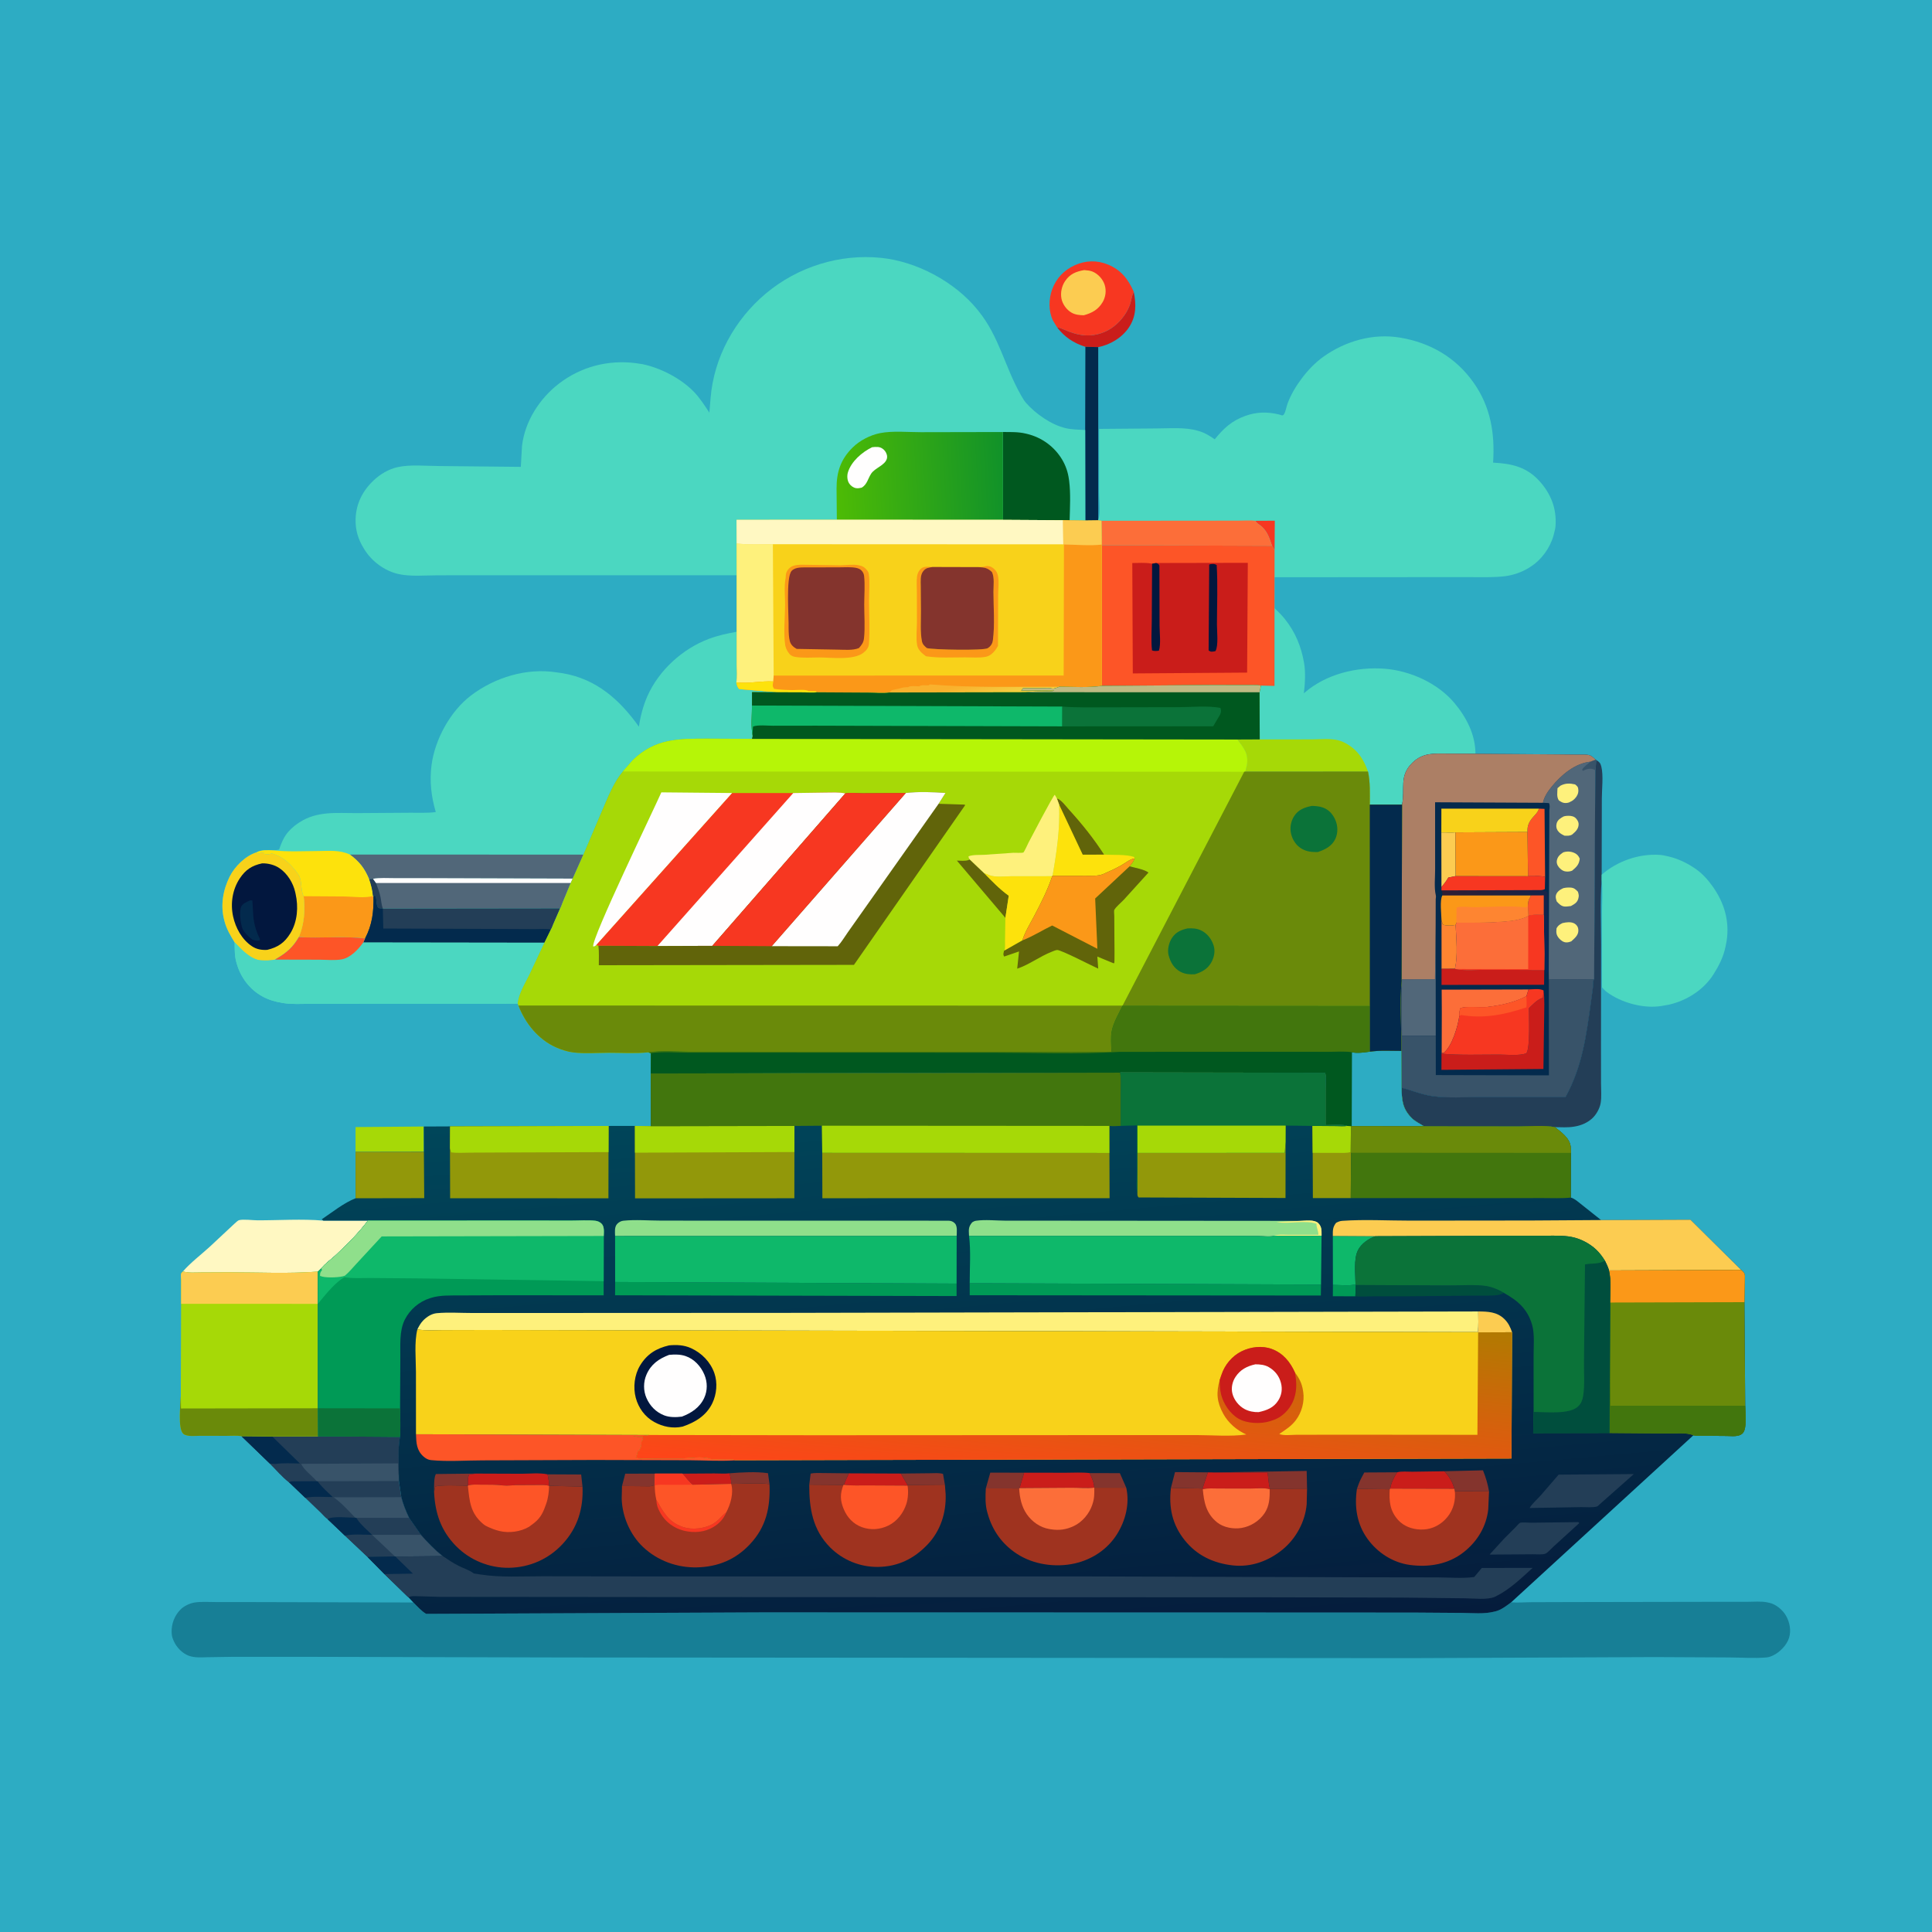<svg version="1.1" xmlns="http://www.w3.org/2000/svg" style="display: block;" viewBox="0 0 2048 2048" width="1024" height="1024">
<defs>
	<linearGradient id="Gradient1" gradientUnits="userSpaceOnUse" x1="1558.12" y1="919.496" x2="1658.87" y2="1018.85">
		<stop class="stop0" offset="0" stop-opacity="1" stop-color="rgb(49,29,52)"/>
		<stop class="stop1" offset="1" stop-opacity="1" stop-color="rgb(0,42,92)"/>
	</linearGradient>
	<linearGradient id="Gradient2" gradientUnits="userSpaceOnUse" x1="886.884" y1="510.721" x2="1063.37" y2="500.705">
		<stop class="stop0" offset="0" stop-opacity="1" stop-color="rgb(77,187,5)"/>
		<stop class="stop1" offset="1" stop-opacity="1" stop-color="rgb(17,146,41)"/>
	</linearGradient>
	<linearGradient id="Gradient3" gradientUnits="userSpaceOnUse" x1="1042.58" y1="721.207" x2="1046.7" y2="738.962">
		<stop class="stop0" offset="0" stop-opacity="1" stop-color="rgb(249,177,45)"/>
		<stop class="stop1" offset="1" stop-opacity="1" stop-color="rgb(244,204,64)"/>
	</linearGradient>
	<linearGradient id="Gradient4" gradientUnits="userSpaceOnUse" x1="1099.2" y1="1750.92" x2="1044.06" y2="1142.27">
		<stop class="stop0" offset="0" stop-opacity="1" stop-color="rgb(5,28,60)"/>
		<stop class="stop1" offset="1" stop-opacity="1" stop-color="rgb(0,70,90)"/>
	</linearGradient>
	<linearGradient id="Gradient5" gradientUnits="userSpaceOnUse" x1="1151.45" y1="1369.54" x2="1130.86" y2="1588.06">
		<stop class="stop0" offset="0" stop-opacity="1" stop-color="rgb(177,122,1)"/>
		<stop class="stop1" offset="1" stop-opacity="1" stop-color="rgb(255,68,25)"/>
	</linearGradient>
</defs>
<path transform="translate(0,0)" fill="rgb(45,172,195)" d="M -0 -0 L 2048 0 L 2048 2048 L -0 2048 L -0 -0 z"/>
<path transform="translate(0,0)" fill="rgb(202,29,26)" d="M 1201.86 309.404 C 1204.5 322.722 1204.59 335.014 1196.87 346.82 C 1189.73 357.737 1176.89 365.575 1164.16 367.935 L 1150.55 367.649 C 1137.98 363.606 1128.57 357.418 1120.52 346.941 C 1123.45 347.487 1125.57 348.3 1128.28 349.5 C 1142.41 355.764 1155.59 358.053 1170.34 352.07 C 1182.65 347.079 1193.65 335.09 1197.91 322.5 C 1199.2 318.696 1199.52 314.596 1201.16 310.915 L 1201.86 309.404 z"/>
<path transform="translate(0,0)" fill="rgb(166,217,7)" d="M 376.886 1221.17 L 376.91 1194.73 L 449.222 1194.15 L 449.327 1221.05 L 376.886 1221.17 z"/>
<path transform="translate(0,0)" fill="rgb(3,42,77)" d="M 1150.55 367.649 L 1164.16 367.935 L 1164.23 550.874 L 1163.96 551.758 L 1150.46 551.937 L 1150.34 455.861 L 1150.55 367.649 z"/>
<path transform="translate(0,0)" fill="rgb(247,55,33)" d="M 1120.52 346.941 L 1116.04 339.5 C 1111.36 329.528 1111.62 316.908 1115.36 306.688 C 1119.64 295.003 1128.04 286.208 1139.36 281.147 C 1150.9 275.987 1162.75 275.639 1174.51 280.456 C 1188.32 286.117 1196.02 296.012 1201.86 309.404 L 1201.16 310.915 C 1199.52 314.596 1199.2 318.696 1197.91 322.5 C 1193.65 335.09 1182.65 347.079 1170.34 352.07 C 1155.59 358.053 1142.41 355.764 1128.28 349.5 C 1125.57 348.3 1123.45 347.487 1120.52 346.941 z"/>
<path transform="translate(0,0)" fill="rgb(252,204,81)" d="M 1149.26 286.311 C 1152.17 286.569 1155.32 286.745 1158.05 287.858 C 1163.94 290.26 1169.05 295.828 1170.98 301.883 C 1172.93 308.001 1172.08 314.84 1168.82 320.33 C 1164.08 328.303 1157.5 331.831 1148.8 334.205 C 1144.4 334.078 1140.03 333.737 1136.1 331.546 C 1130.74 328.562 1126.33 322.545 1125.18 316.5 C 1123.98 310.242 1125.47 303.262 1129.01 298 C 1134.12 290.412 1140.6 287.829 1149.26 286.311 z"/>
<path transform="translate(0,0)" fill="rgb(255,248,194)" d="M 193.903 1347.77 C 202.035 1338.46 212.777 1330.3 221.988 1321.94 L 248.917 1296.8 C 249.863 1296 252.162 1293.77 253.268 1293.47 C 257.977 1292.18 267.814 1293.58 272.953 1293.59 C 295.797 1293.64 320.133 1291.9 342.785 1293.92 L 390.025 1293.91 C 380.026 1307.31 367.754 1319.35 355.589 1330.78 C 351.251 1334.86 344.039 1339.85 340.705 1344.57 L 337.092 1347.95 C 306.004 1350.34 273.889 1348.72 242.685 1348.72 L 212.444 1348.87 C 206.247 1348.92 199.9 1349.52 193.903 1347.77 z"/>
<path transform="translate(0,0)" fill="rgb(35,62,87)" d="M 1691.98 805.57 C 1695.23 807.608 1696.46 808.578 1697.45 812.504 C 1699.81 821.892 1698.03 836.318 1698.01 846.265 L 1697.84 927.249 L 1697.81 932.565 C 1696.22 955.201 1697.21 978.449 1697.23 1001.15 L 1697.13 1109.74 L 1697.16 1148.73 C 1697.16 1155.33 1697.86 1162.85 1696.76 1169.29 C 1695.76 1175.17 1691.97 1181.87 1687.5 1185.82 C 1682.42 1190.31 1676.12 1192.99 1669.5 1194.11 L 1668.17 1194.34 C 1661.7 1195.38 1654.75 1194.89 1648.19 1194.81 C 1636.45 1192.61 1622.26 1194.06 1610.27 1194.06 L 1509.49 1193.96 C 1504.95 1190.95 1500.36 1189.04 1496.42 1185.1 C 1486.67 1175.34 1485.89 1166.12 1485.74 1153.03 C 1496.98 1155.89 1507.21 1160.38 1518.87 1162 C 1534.72 1164.18 1552.09 1162.96 1568.14 1162.97 L 1659.48 1162.98 C 1677.3 1130.42 1681.37 1098.56 1686.42 1062.38 L 1688.5 1047.16 C 1688.74 1044.46 1688.26 1041.45 1689.31 1038.92 L 1689.82 1038.01 L 1691.08 816.565 C 1691.89 813.219 1691.59 809.078 1691.98 805.57 z"/>
<path transform="translate(0,0)" fill="rgb(35,62,87)" d="M 337.245 1522.55 L 423.914 1523.18 C 421.479 1536.44 422.931 1551.66 422.786 1565.21 L 422.86 1569.96 L 425.419 1587.08 C 427.424 1594.88 430.296 1601.84 433.72 1609.12 L 446.219 1627.02 C 453.358 1635.04 460.857 1643.02 469.401 1649.55 L 419.352 1650.02 L 418.635 1649.84 L 389.602 1650.4 L 365.63 1627.82 L 347.197 1610.28 C 344.913 1609.01 342.281 1605.67 340.27 1603.74 L 323.573 1587.75 L 306.26 1571.19 C 299.117 1565.66 292.567 1557.88 286.092 1551.48 L 255.954 1522.36 L 288.617 1522.72 L 337.245 1522.55 z"/>
<path transform="translate(0,0)" fill="rgb(3,42,77)" d="M 306.26 1571.19 C 308.795 1569.57 311.709 1570.04 314.608 1570.02 L 335.578 1569.91 L 336.638 1570.11 L 337.792 1571.67 C 341.944 1577.16 347.781 1582.1 352.705 1586.95 C 343.447 1586.98 332.59 1585.88 323.573 1587.75 L 306.26 1571.19 z"/>
<path transform="translate(0,0)" fill="rgb(56,83,105)" d="M 376.637 1608.86 C 369.673 1601.78 362.409 1593.5 354.375 1587.69 L 353.668 1587.2 L 425.419 1587.08 C 427.424 1594.88 430.296 1601.84 433.72 1609.12 L 377.815 1609.07 L 376.637 1608.86 z"/>
<path transform="translate(0,0)" fill="rgb(35,62,87)" d="M 433.72 1609.12 L 446.219 1627.02 C 453.358 1635.04 460.857 1643.02 469.401 1649.55 L 419.352 1650.02 L 418.635 1649.84 L 389.602 1650.4 L 365.63 1627.82 L 347.197 1610.28 C 352.723 1606.82 369.662 1608.83 376.637 1608.86 L 377.815 1609.07 L 433.72 1609.12 z"/>
<path transform="translate(0,0)" fill="rgb(3,42,77)" d="M 347.197 1610.28 C 352.723 1606.82 369.662 1608.83 376.637 1608.86 L 377.815 1609.07 L 378.75 1610.55 C 382.608 1616.45 389.345 1621.92 394.361 1626.95 C 385.262 1626.99 374.47 1625.89 365.63 1627.82 L 347.197 1610.28 z"/>
<path transform="translate(0,0)" fill="rgb(56,83,105)" d="M 446.219 1627.02 C 453.358 1635.04 460.857 1643.02 469.401 1649.55 L 419.352 1650.02 L 418.635 1649.84 L 394.424 1626.98 L 446.219 1627.02 z"/>
<path transform="translate(0,0)" fill="rgb(35,62,87)" d="M 337.245 1522.55 L 423.914 1523.18 C 421.479 1536.44 422.931 1551.66 422.786 1565.21 L 422.86 1569.96 L 336.638 1570.11 L 335.578 1569.91 L 314.608 1570.02 C 311.709 1570.04 308.795 1569.57 306.26 1571.19 C 299.117 1565.66 292.567 1557.88 286.092 1551.48 L 255.954 1522.36 L 288.617 1522.72 L 337.245 1522.55 z"/>
<path transform="translate(0,0)" fill="rgb(3,42,77)" d="M 255.954 1522.36 L 288.617 1522.72 L 317.923 1551.38 C 309.354 1551.29 300.367 1550.63 291.879 1551.87 L 286.092 1551.48 L 255.954 1522.36 z"/>
<path transform="translate(0,0)" fill="rgb(56,83,105)" d="M 319.306 1551.73 L 422.03 1551.24 C 422.169 1555.77 421.888 1560.78 422.786 1565.21 L 422.86 1569.96 L 336.638 1570.11 L 335.578 1569.91 C 331.407 1565.11 321.334 1557.38 319.306 1551.73 z"/>
<path transform="translate(0,0)" fill="rgb(75,215,193)" d="M 1697.84 927.249 C 1714.26 912.806 1737.43 904.744 1759.27 906.206 C 1762.05 906.392 1764.65 906.941 1767.35 907.581 L 1769.02 907.962 C 1778.26 910.14 1787.2 914.285 1795.11 919.5 L 1796.65 920.503 C 1804.21 925.564 1810.58 932.665 1815.78 940.058 C 1827.82 957.169 1833.53 976.427 1830.31 997.424 L 1829.39 1002.17 L 1828.99 1004.12 C 1826.79 1014.53 1822.15 1023.61 1816.56 1032.55 C 1806.14 1049.21 1788 1060.76 1769 1065.02 L 1760.98 1066.42 C 1742.15 1069.4 1718.85 1063.04 1703.46 1051.73 C 1701.5 1050.29 1699.86 1048.52 1698.22 1046.74 L 1698.12 970.267 C 1698.13 958.008 1699.18 944.707 1697.81 932.565 L 1697.84 927.249 z"/>
<path transform="translate(0,0)" fill="rgb(75,215,193)" d="M 1351.01 644.607 C 1354.85 648.296 1358.52 651.862 1361.86 656.018 C 1373.15 670.075 1379.33 685.262 1382.39 702.856 C 1384.09 712.635 1383.39 725.101 1382.13 734.935 L 1382.9 734.26 C 1405.78 714.508 1438.31 706.565 1467.9 708.891 C 1494.9 711.015 1523.96 724.093 1541.6 745.03 C 1554.41 760.226 1564.11 778.906 1564.03 799.056 L 1534.74 798.926 C 1520.12 798.888 1508.53 797.455 1497.08 808.664 C 1482.67 822.779 1489.74 836.193 1486.23 852.928 L 1452.02 852.937 C 1452.03 841.185 1452.62 829.381 1450.1 817.831 L 1320.08 817.918 L 1321.68 811.5 C 1323.69 798.374 1318.69 793.66 1311.74 783.911 L 1335.37 783.802 L 1335.16 733.833 L 1336.62 726.722 L 1350.99 727.08 L 1351.01 644.607 z"/>
<path transform="translate(0,0)" fill="rgb(166,217,7)" d="M 1335.37 783.802 L 1389.86 783.778 C 1398.85 783.773 1410.31 782.516 1418.9 784.791 C 1425.25 786.473 1432.23 790.926 1436.89 795.5 C 1443.29 801.773 1447.14 809.502 1450.1 817.831 L 1320.08 817.918 L 1321.68 811.5 C 1323.69 798.374 1318.69 793.66 1311.74 783.911 L 1335.37 783.802 z"/>
<path transform="translate(0,0)" fill="rgb(166,217,7)" d="M 191.987 1382.11 L 192.009 1357.02 C 192.01 1355.3 191.464 1351.36 192.014 1350 C 192.38 1349.1 193.273 1348.51 193.903 1347.77 C 199.9 1349.52 206.247 1348.92 212.444 1348.87 L 242.685 1348.72 C 273.889 1348.72 306.004 1350.34 337.092 1347.95 L 337.019 1382.13 L 337.053 1492.82 L 337.245 1522.55 L 288.617 1522.72 L 255.954 1522.36 C 250.839 1521.56 245.162 1522.06 239.983 1522.06 L 211.903 1522.01 C 207.103 1522 198.261 1523.2 194.368 1519.94 C 188.175 1514.75 191.451 1487.94 191.676 1479.83 L 191.987 1382.11 z"/>
<path transform="translate(0,0)" fill="rgb(106,138,10)" d="M 191.676 1479.83 L 191.836 1493.05 L 337.053 1492.82 L 337.245 1522.55 L 288.617 1522.72 L 255.954 1522.36 C 250.839 1521.56 245.162 1522.06 239.983 1522.06 L 211.903 1522.01 C 207.103 1522 198.261 1523.2 194.368 1519.94 C 188.175 1514.75 191.451 1487.94 191.676 1479.83 z"/>
<path transform="translate(0,0)" fill="rgb(252,204,81)" d="M 191.987 1382.11 L 192.009 1357.02 C 192.01 1355.3 191.464 1351.36 192.014 1350 C 192.38 1349.1 193.273 1348.51 193.903 1347.77 C 199.9 1349.52 206.247 1348.92 212.444 1348.87 L 242.685 1348.72 C 273.889 1348.72 306.004 1350.34 337.092 1347.95 L 337.019 1382.13 L 191.987 1382.11 z"/>
<path transform="translate(0,0)" fill="rgb(3,42,77)" d="M 1564.03 799.056 L 1651.95 799.713 L 1673.55 799.95 C 1676.9 800.002 1681.18 799.622 1684.41 800.38 C 1687.12 801.015 1689.5 803.416 1691.48 805.243 L 1691.98 805.57 C 1691.59 809.078 1691.89 813.219 1691.08 816.565 L 1689.82 1038.01 L 1689.31 1038.92 C 1688.26 1041.45 1688.74 1044.46 1688.5 1047.16 L 1686.42 1062.38 C 1681.37 1098.56 1677.3 1130.42 1659.48 1162.98 L 1568.14 1162.97 C 1552.09 1162.96 1534.72 1164.18 1518.87 1162 C 1507.21 1160.38 1496.98 1155.89 1485.74 1153.03 L 1485.52 1114 C 1485.81 1089.52 1483.36 1064.13 1485.82 1039.8 L 1485.75 1038.12 L 1486.23 852.928 C 1489.74 836.193 1482.67 822.779 1497.08 808.664 C 1508.53 797.455 1520.12 798.888 1534.74 798.926 L 1564.03 799.056 z"/>
<path transform="translate(0,0)" fill="rgb(254,133,49)" d="M 1528.07 975.882 L 1529.5 980.151 C 1533.5 981.542 1538.83 981.204 1543 980.485 C 1543.67 995.279 1545.56 1012.5 1542.29 1026.96 L 1528.11 1027 L 1528.07 975.882 z"/>
<path transform="translate(0,0)" fill="rgb(252,204,81)" d="M 1527.87 882.453 C 1532.75 882.223 1537.98 882.944 1542.78 882.345 L 1543.03 928.7 L 1535.23 930.271 L 1534.47 931.604 C 1532.65 934.711 1530.23 937.535 1527.99 940.349 L 1527.87 882.453 z"/>
<path transform="translate(0,0)" fill="rgb(253,85,39)" d="M 1631.23 857.186 L 1637.27 857.469 L 1637.86 929.63 C 1633.98 928.094 1624.32 928.969 1619.78 928.784 L 1619.16 881.984 C 1618.92 875.522 1620.54 871.553 1624.71 866.629 C 1627.17 863.717 1630.39 861.019 1631.23 857.186 z"/>
<path transform="translate(0,0)" fill="url(#Gradient1)" d="M 1528 943.849 L 1632.73 943.558 C 1635.55 944.032 1638.33 944.134 1640.51 946.159 L 1640.89 1029.39 C 1638.6 1032.98 1640.75 1035.5 1639.36 1039 C 1639.48 1036.11 1639.81 1033.18 1639.08 1030.36 C 1637.54 1024.37 1638.36 1017.07 1637.14 1010.68 L 1636.46 969.765 C 1631.75 969.877 1624.19 969.179 1619.98 970.913 L 1619.57 960.169 C 1619.79 957.527 1619.84 954.866 1621.24 952.54 L 1622.17 951.058 L 1622.79 949.213 L 1528.95 949.221 C 1529.2 946.956 1528.93 945.921 1528 943.849 z"/>
<path transform="translate(0,0)" fill="rgb(253,85,39)" d="M 1622.79 949.213 L 1636.46 949.141 L 1636.46 969.765 C 1631.75 969.877 1624.19 969.179 1619.98 970.913 L 1619.57 960.169 C 1619.79 957.527 1619.84 954.866 1621.24 952.54 L 1622.17 951.058 L 1622.79 949.213 z"/>
<path transform="translate(0,0)" fill="rgb(247,55,33)" d="M 1543.03 928.7 L 1619.78 928.784 C 1624.32 928.969 1633.98 928.094 1637.86 929.63 L 1637.6 942.5 C 1635.83 943.402 1634.71 943.533 1632.73 943.558 L 1528 943.849 L 1527.99 940.349 C 1530.23 937.535 1532.65 934.711 1534.47 931.604 L 1535.23 930.271 L 1543.03 928.7 z"/>
<path transform="translate(0,0)" fill="rgb(202,29,26)" d="M 1528.11 1027 L 1542.29 1026.96 L 1542.83 1027.18 C 1553 1029.2 1565.11 1027.98 1575.52 1027.96 L 1636.98 1028.24 L 1636.8 1043.9 L 1528.08 1044.04 L 1528.11 1027 z"/>
<path transform="translate(0,0)" fill="rgb(252,110,57)" d="M 1528.37 1072.89 L 1528.23 1049.09 L 1620.28 1048.86 L 1618.06 1056.02 C 1605.15 1062.87 1590.35 1065.85 1575.96 1067.52 C 1570.03 1068.21 1551.76 1066.21 1547.94 1069 C 1547.09 1071.85 1546.95 1074 1546.95 1076.98 C 1545.54 1087.61 1539.33 1108.99 1530.39 1116.06 L 1528.23 1116.21 L 1528.37 1072.89 z"/>
<path transform="translate(0,0)" fill="rgb(81,103,121)" d="M 1485.75 1038.12 L 1521.15 1037.97 L 1521.84 980.73 L 1521.96 1097.95 L 1486.09 1098.13 L 1485.82 1039.8 L 1485.75 1038.12 z"/>
<path transform="translate(0,0)" fill="rgb(248,210,26)" d="M 1527.87 882.453 L 1527.92 857.236 L 1631.23 857.186 C 1630.39 861.019 1627.17 863.717 1624.71 866.629 C 1620.54 871.553 1618.92 875.522 1619.16 881.984 L 1542.78 882.345 C 1537.98 882.944 1532.75 882.223 1527.87 882.453 z"/>
<path transform="translate(0,0)" fill="rgb(251,152,24)" d="M 1528.95 949.221 L 1622.79 949.213 L 1622.17 951.058 L 1621.24 952.54 C 1619.84 954.866 1619.79 957.527 1619.57 960.169 L 1619.98 970.913 C 1611.61 975.353 1601.64 976.294 1592.31 977.015 C 1576.18 978.263 1559.93 978.09 1543.76 978.068 L 1543 980.485 C 1538.83 981.204 1533.5 981.542 1529.5 980.151 L 1528.07 975.882 C 1527.99 969.746 1525.99 954.046 1528.95 949.221 z"/>
<path transform="translate(0,0)" fill="rgb(254,133,49)" d="M 1619.57 960.169 L 1619.98 970.913 C 1611.61 975.353 1601.64 976.294 1592.31 977.015 C 1576.18 978.263 1559.93 978.09 1543.76 978.068 L 1544 962.12 C 1547.64 960.276 1558.82 961.704 1563.29 961.683 C 1580.82 961.6 1598.69 959.81 1616.17 961.707 L 1617.5 961.867 L 1619.57 960.169 z"/>
<path transform="translate(0,0)" fill="rgb(202,29,26)" d="M 1636.23 1049.89 C 1637.53 1059.54 1636.91 1069.86 1636.85 1079.58 L 1636.09 1133.16 L 1527.99 1134.08 L 1528.07 1116.98 C 1548.1 1118.71 1568.73 1117.92 1588.82 1117.91 C 1597.25 1117.9 1610.35 1119.47 1618.04 1116.5 C 1622.23 1110.54 1620.62 1077.83 1620.75 1068.73 C 1624.64 1064.95 1629.25 1059.95 1634.39 1058.06 L 1635.6 1057.66 L 1636.23 1049.89 z"/>
<path transform="translate(0,0)" fill="rgb(251,152,24)" d="M 1542.78 882.345 L 1619.16 881.984 L 1619.78 928.784 L 1543.03 928.7 L 1542.78 882.345 z"/>
<path transform="translate(0,0)" fill="rgb(247,55,33)" d="M 1620.28 1048.86 C 1624.91 1048.76 1632.15 1047.65 1636.23 1049.89 L 1635.6 1057.66 L 1634.39 1058.06 C 1629.25 1059.95 1624.64 1064.95 1620.75 1068.73 C 1620.62 1077.83 1622.23 1110.54 1618.04 1116.5 C 1610.35 1119.47 1597.25 1117.9 1588.82 1117.91 C 1568.73 1117.92 1548.1 1118.71 1528.07 1116.98 L 1528.23 1116.21 L 1530.39 1116.06 C 1539.33 1108.99 1545.54 1087.61 1546.95 1076.98 C 1546.95 1074 1547.09 1071.85 1547.94 1069 C 1551.76 1066.21 1570.03 1068.21 1575.96 1067.52 C 1590.35 1065.85 1605.15 1062.87 1618.06 1056.02 L 1620.28 1048.86 z"/>
<path transform="translate(0,0)" fill="rgb(253,85,39)" d="M 1618.06 1056.02 C 1618.17 1059.92 1618.47 1063.91 1618.09 1067.81 C 1595.49 1075.51 1573.1 1080.05 1549.06 1075.98 L 1546.95 1076.98 C 1546.95 1074 1547.09 1071.85 1547.94 1069 C 1551.76 1066.21 1570.03 1068.21 1575.96 1067.52 C 1590.35 1065.85 1605.15 1062.87 1618.06 1056.02 z"/>
<path transform="translate(0,0)" fill="rgb(252,110,57)" d="M 1619.98 970.913 C 1624.19 969.179 1631.75 969.877 1636.46 969.765 L 1637.14 1010.68 L 1636.98 1028.24 L 1575.52 1027.96 C 1565.11 1027.98 1553 1029.2 1542.83 1027.18 L 1542.29 1026.96 C 1545.56 1012.5 1543.67 995.279 1543 980.485 L 1543.76 978.068 C 1559.93 978.09 1576.18 978.263 1592.31 977.015 C 1601.64 976.294 1611.61 975.353 1619.98 970.913 z"/>
<path transform="translate(0,0)" fill="rgb(247,55,33)" d="M 1619.98 970.913 C 1624.19 969.179 1631.75 969.877 1636.46 969.765 L 1637.14 1010.68 L 1636.98 1028.24 L 1575.52 1027.96 C 1565.11 1027.98 1553 1029.2 1542.83 1027.18 L 1619.95 1027.28 L 1619.98 970.913 z"/>
<path transform="translate(0,0)" fill="rgb(56,83,105)" d="M 1689.82 1038.01 L 1689.31 1038.92 C 1688.26 1041.45 1688.74 1044.46 1688.5 1047.16 L 1686.42 1062.38 C 1681.37 1098.56 1677.3 1130.42 1659.48 1162.98 L 1568.14 1162.97 C 1552.09 1162.96 1534.72 1164.18 1518.87 1162 C 1507.21 1160.38 1496.98 1155.89 1485.74 1153.03 L 1485.52 1114 C 1485.81 1089.52 1483.36 1064.13 1485.82 1039.8 L 1486.09 1098.13 L 1521.96 1097.95 L 1522.02 1139.63 L 1641.91 1139.91 L 1641.86 1038.3 L 1689.82 1038.01 z"/>
<path transform="translate(0,0)" fill="rgb(81,103,121)" d="M 1691.48 805.243 L 1691.98 805.57 C 1691.59 809.078 1691.89 813.219 1691.08 816.565 L 1689.82 1038.01 L 1641.86 1038.3 L 1641.74 1029.35 L 1642.37 858.876 C 1642.63 856.24 1643.2 853.742 1641.94 851.291 L 1635.56 850.98 C 1636.85 844.645 1640.73 838.933 1644.77 833.971 C 1654.89 821.532 1669.44 809.145 1685.93 807.408 L 1691.48 805.243 z"/>
<path transform="translate(0,0)" fill="rgb(56,83,105)" d="M 1691.48 805.243 L 1691.98 805.57 C 1691.59 809.078 1691.89 813.219 1691.08 816.565 C 1689.99 815.854 1689.94 815.729 1688.5 815.3 C 1685.16 814.304 1681.92 815.223 1678.9 816.661 L 1678 817.112 L 1677.1 816 C 1678.54 812.842 1683.33 809.822 1685.93 807.408 L 1691.48 805.243 z"/>
<path transform="translate(0,0)" fill="rgb(254,241,124)" d="M 1654.13 832.857 C 1659.4 830.126 1663.97 830.216 1669.66 831.5 C 1672.17 833.533 1672.93 834.186 1673.12 837.5 C 1673.31 840.913 1671.83 844.017 1669.5 846.424 C 1668.1 847.87 1666.73 849.046 1664.84 849.782 C 1663.74 850.42 1663.41 850.702 1662 850.98 C 1657.88 851.788 1655.68 850.669 1652.5 848.512 C 1649.91 844.893 1650.88 839.776 1651.03 835.5 L 1654.13 832.857 z"/>
<path transform="translate(0,0)" fill="rgb(254,241,124)" d="M 1656.3 978.5 L 1659.57 977.883 C 1663.32 977.38 1667.57 977.372 1670.5 980.061 C 1672.54 981.926 1673.2 984.021 1673.12 986.72 C 1672.99 991.659 1668.95 994.804 1665.6 997.887 C 1663.83 998.569 1662.49 998.961 1660.56 998.99 C 1657.4 999.038 1654.57 996.906 1652.61 994.623 C 1649.61 991.127 1649.51 988.409 1650 984 C 1651.68 980.954 1653.24 980.068 1656.3 978.5 z"/>
<path transform="translate(0,0)" fill="rgb(254,241,124)" d="M 1657.11 941.5 C 1659.63 940.884 1662.41 940.679 1665 940.876 C 1668.55 941.146 1670.37 942.769 1672.67 945.29 C 1673.6 948.441 1673.9 949.393 1673.07 952.533 C 1671.93 956.876 1668.87 958.406 1665.16 960.488 L 1664.5 960.533 C 1662.52 960.747 1660.49 961.125 1658.5 960.959 C 1654.91 960.661 1652.43 958.011 1650.17 955.5 C 1649.57 953.505 1648.78 951.296 1649.29 949.197 C 1650.27 945.218 1653.67 943.098 1657.11 941.5 z"/>
<path transform="translate(0,0)" fill="rgb(254,241,124)" d="M 1657.44 865.5 C 1659.21 864.922 1660.82 864.764 1662.68 864.77 C 1665.79 864.781 1668.8 865.351 1670.91 867.886 C 1672.52 869.812 1673.64 871.89 1673.39 874.446 C 1672.94 879.164 1669.9 881.755 1666.5 884.68 C 1663.91 886.221 1661.4 885.919 1658.5 885.87 C 1655.54 884.488 1653.11 883.241 1651.23 880.465 C 1649.64 878.115 1649.39 875.447 1650.14 872.76 C 1651.18 869.042 1654.27 867.24 1657.44 865.5 z"/>
<path transform="translate(0,0)" fill="rgb(254,241,124)" d="M 1657.15 903.5 C 1661.1 902.266 1665.21 902.422 1669 904.19 C 1671.91 905.548 1673.36 907.337 1674.59 910.214 C 1673.97 916.4 1671.15 919.047 1666.52 922.958 C 1664.17 923.946 1661.52 924.13 1659.01 923.663 C 1656 923.103 1652.8 920.289 1651.34 917.681 C 1650.36 915.915 1649.94 913.929 1650.36 911.969 C 1651.29 907.734 1653.75 905.793 1657.15 903.5 z"/>
<path transform="translate(0,0)" fill="rgb(172,127,101)" d="M 1564.03 799.056 L 1651.95 799.713 L 1673.55 799.95 C 1676.9 800.002 1681.18 799.622 1684.41 800.38 C 1687.12 801.015 1689.5 803.416 1691.48 805.243 L 1685.93 807.408 C 1669.44 809.145 1654.89 821.532 1644.77 833.971 C 1640.73 838.933 1636.85 844.645 1635.56 850.98 L 1521.25 850.438 L 1521.29 921.388 C 1521.34 929.855 1520.07 940.966 1522.01 949.001 C 1522.37 950.483 1522.02 951.766 1521.9 953.247 L 1521.84 980.73 L 1521.15 1037.97 L 1485.75 1038.12 L 1486.23 852.928 C 1489.74 836.193 1482.67 822.779 1497.08 808.664 C 1508.53 797.455 1520.12 798.888 1534.74 798.926 L 1564.03 799.056 z"/>
<path transform="translate(0,0)" fill="rgb(23,127,150)" d="M 438.163 1698.7 C 442.401 1702.84 446.637 1707.8 451.768 1710.79 L 807.759 1709.19 L 1327.7 1709.31 L 1498.5 1709.39 L 1549.33 1709.75 C 1560.63 1709.84 1573.26 1711.22 1584.19 1708.36 L 1585.61 1708.02 C 1591.57 1706.46 1597.01 1702.15 1601.9 1698.52 C 1608.98 1699.11 1616.51 1698.41 1623.65 1698.38 L 1668.04 1698.25 L 1814.61 1697.99 L 1852.28 1697.98 C 1858.98 1697.99 1866.86 1697.21 1873.39 1698.58 L 1874.5 1698.83 L 1875.61 1699.05 C 1882.51 1700.56 1889.61 1706.47 1893.15 1712.57 C 1897.15 1719.47 1898.9 1728.4 1896.47 1736.17 C 1894.09 1743.76 1887.18 1750.92 1880.17 1754.51 C 1877.78 1755.73 1875.19 1756.73 1872.5 1756.96 C 1859.72 1758.06 1846.1 1757.05 1833.22 1756.96 L 1753.7 1756.56 L 1495.14 1757.7 L 601.385 1756.98 L 317.205 1756.29 L 246.121 1756.32 L 220.187 1756.71 C 213.518 1756.85 206.586 1757.5 200.188 1755.18 C 193.194 1752.63 187.15 1746.3 184.204 1739.58 L 183.652 1738.26 C 182.442 1735.5 182.056 1733.39 181.948 1730.33 C 181.635 1721.47 184.924 1712.78 191.128 1706.37 C 194.823 1702.56 200.962 1699.61 206.189 1698.75 C 213.13 1697.61 221.033 1698.24 228.109 1698.23 L 269.342 1698.28 L 438.163 1698.7 z"/>
<path transform="translate(0,0)" fill="rgb(75,215,193)" d="M 289.979 901.42 C 291.053 901.259 295.146 901.02 295.843 900.5 C 296.031 900.359 297.131 896.968 297.26 896.634 C 298.705 892.902 300.366 889.072 302.579 885.725 C 305.892 880.713 311.329 875.674 316.343 872.413 L 317.611 871.611 C 336.222 859.593 356.568 861.954 377.707 861.925 L 434.806 861.542 C 443.63 861.42 453.223 862.029 461.947 860.812 C 457.148 844.481 455.243 828.274 457.419 811.281 C 460.899 784.109 477.242 753.928 499.228 737.266 C 524.563 718.065 558.069 707.819 589.848 712.703 L 596.729 713.713 C 632.302 719.769 657.089 741.905 677.277 770.316 C 678.779 759.468 681.833 747.948 686.284 737.91 C 698.467 710.436 723.619 687.602 751.644 677.143 C 761.253 673.557 770.899 671.48 780.966 669.698 L 780.978 704.66 C 780.978 710.584 781.736 717.544 780.53 723.321 C 781.298 726.555 781.329 728.044 783.645 730.5 L 826.054 733.833 L 797.155 733.674 L 797.135 747.898 C 797.229 757.822 795.857 770.697 797.861 780.232 L 797.139 783.254 L 749.494 783.006 C 718.88 783.044 694.464 782.898 670.935 805.573 L 660.225 817.794 C 650.289 829.643 644.526 844.964 638.367 859.024 L 618.433 905.918 L 607.084 931.379 L 604.985 936.027 L 596.261 957.081 C 595.754 958.298 594.606 962.016 593.818 962.835 L 586.421 979.844 C 585.994 980.805 584.701 984.627 583.976 985.203 L 577.1 999.286 L 561.004 1033.5 C 556.393 1042.95 549.709 1053.42 548.766 1064 L 374.701 1064.06 L 327.824 1064.1 C 319.031 1064.1 309.655 1064.76 300.967 1063.39 L 299.5 1063.14 C 291.709 1061.92 284.92 1059.94 278 1056.14 C 264.769 1048.87 255.233 1036.25 251.055 1021.83 L 250.602 1020.23 C 248.578 1013.27 248.82 1006.13 248.692 998.932 C 244.428 992.003 240.301 985.026 238.148 977.11 L 237.729 975.5 C 233.53 959.903 236.365 943.402 243.524 929.149 C 248.967 918.313 260.141 907.338 271.769 903.573 C 277.152 900.6 284.055 901.175 289.979 901.42 z"/>
<path transform="translate(0,0)" fill="rgb(81,103,121)" d="M 370.953 905.873 L 618.433 905.918 L 607.084 931.379 L 455.876 930.91 L 418.139 930.872 C 410.682 930.871 402.734 930.277 395.387 931.561 C 394.09 931.703 392.486 932.108 391.223 931.779 C 386.347 920.211 380.934 913.337 370.953 905.873 z"/>
<path transform="translate(0,0)" fill="rgb(81,103,121)" d="M 395.387 931.561 C 402.734 930.277 410.682 930.871 418.139 930.872 L 455.876 930.91 L 607.084 931.379 L 604.985 936.027 L 596.261 957.081 C 595.754 958.298 594.606 962.016 593.818 962.835 L 405.824 963.066 L 402.497 962.938 C 397.711 961.959 400.124 952.999 397.644 949.561 L 395.921 949.921 L 395.238 949.869 C 394.799 943.587 393.163 937.733 391.223 931.779 C 392.486 932.108 394.09 931.703 395.387 931.561 z"/>
<path transform="translate(0,0)" fill="rgb(35,62,87)" d="M 391.223 931.779 C 392.486 932.108 394.09 931.703 395.387 931.561 L 398.556 936.018 C 400.383 940.871 402.29 945.802 403.339 950.892 C 404.157 954.865 404.351 959.304 405.824 963.066 L 402.497 962.938 C 397.711 961.959 400.124 952.999 397.644 949.561 L 395.921 949.921 L 395.238 949.869 C 394.799 943.587 393.163 937.733 391.223 931.779 z"/>
<path transform="translate(0,0)" fill="rgb(255,254,254)" d="M 395.387 931.561 C 402.734 930.277 410.682 930.871 418.139 930.872 L 455.876 930.91 L 607.084 931.379 L 604.985 936.027 L 398.556 936.018 L 395.387 931.561 z"/>
<path transform="translate(0,0)" fill="rgb(253,226,12)" d="M 271.769 903.573 C 277.152 900.6 284.055 901.175 289.979 901.42 C 305.348 903.094 321.544 902.213 337.027 902.116 C 349.011 902.041 359.797 900.734 370.953 905.873 C 380.934 913.337 386.347 920.211 391.223 931.779 C 393.163 937.733 394.799 943.587 395.238 949.869 L 395.921 949.921 C 396.234 966.149 394.652 980.269 386.977 994.839 C 363.995 991.932 340.022 994.938 316.817 993.345 C 322.53 979.628 323.667 964.755 321.894 950.023 C 318.411 943.81 320.408 933.39 316.555 927.562 L 315.458 926 C 311.707 920.537 306.015 914.155 300.407 910.417 L 299 909.51 C 297.806 908.727 296.807 908.07 295.5 907.51 L 293 906.51 C 291.143 905.528 290.066 905.169 288 904.701 C 285.126 905.909 282.206 905.831 279.25 904.995 L 279.75 903.75 C 277.646 903.317 275.356 904.478 273.304 905.104 L 271.769 903.573 z"/>
<path transform="translate(0,0)" fill="rgb(251,152,24)" d="M 395.238 949.869 L 395.921 949.921 C 396.234 966.149 394.652 980.269 386.977 994.839 C 363.995 991.932 340.022 994.938 316.817 993.345 C 322.53 979.628 323.667 964.755 321.894 950.023 L 365.289 950.305 C 374.586 950.47 386.223 952.222 395.238 949.869 z"/>
<path transform="translate(0,0)" fill="rgb(35,62,87)" d="M 395.921 949.921 L 397.644 949.561 C 400.124 952.999 397.711 961.959 402.497 962.938 L 405.824 963.066 L 593.818 962.835 L 586.421 979.844 C 585.994 980.805 584.701 984.627 583.976 985.203 L 577.1 999.286 L 385.028 999.026 L 386.977 994.839 C 394.652 980.269 396.234 966.149 395.921 949.921 z"/>
<path transform="translate(0,0)" fill="rgb(3,42,77)" d="M 395.921 949.921 L 397.644 949.561 C 400.124 952.999 397.711 961.959 402.497 962.938 L 405.824 963.066 L 406.318 984.27 L 533.799 984.738 L 566.906 984.898 C 572.438 984.902 578.507 984.383 583.976 985.203 L 577.1 999.286 L 385.028 999.026 L 386.977 994.839 C 394.652 980.269 396.234 966.149 395.921 949.921 z"/>
<path transform="translate(0,0)" fill="rgb(248,210,26)" d="M 271.769 903.573 L 273.304 905.104 C 275.356 904.478 277.646 903.317 279.75 903.75 L 279.25 904.995 C 282.206 905.831 285.126 905.909 288 904.701 C 290.066 905.169 291.143 905.528 293 906.51 L 295.5 907.51 C 296.807 908.07 297.806 908.727 299 909.51 L 300.407 910.417 C 306.015 914.155 311.707 920.537 315.458 926 L 316.555 927.562 C 320.408 933.39 318.411 943.81 321.894 950.023 C 323.667 964.755 322.53 979.628 316.817 993.345 C 310.556 1004.16 303.926 1009.93 293.208 1016.15 C 292.138 1016.77 292.555 1016.48 291.686 1017.22 C 287.038 1018.34 281.764 1018.28 277 1018.06 C 266.001 1017.54 255.731 1006.33 248.692 998.932 C 244.428 992.003 240.301 985.026 238.148 977.11 L 237.729 975.5 C 233.53 959.903 236.365 943.402 243.524 929.149 C 248.967 918.313 260.141 907.338 271.769 903.573 z"/>
<path transform="translate(0,0)" fill="rgb(2,23,62)" d="M 277.855 915.192 C 284.044 915.025 290.902 916.73 296.072 920.196 C 304.618 925.925 310.776 935.937 312.976 945.843 L 313.33 947.5 C 316.449 961.295 315.362 976.841 307.891 989.161 C 301.697 999.376 294.564 1004.18 283.233 1006.9 C 277.425 1007.23 272.091 1006.39 267.153 1003.11 C 256.482 996.013 249.771 983.756 247.095 971.454 C 244.11 957.737 246.386 942.841 254.234 931.069 C 260.334 921.919 267.03 917.509 277.855 915.192 z"/>
<path transform="translate(0,0)" fill="rgb(3,42,77)" d="M 264.795 954.5 L 267.467 954.489 L 268.646 972.838 L 268.9 974.5 C 269.932 981.706 271.889 988.079 275.149 994.596 L 275.612 995.5 L 275 997.155 C 271.997 997.346 270.292 996.953 267.5 996.035 C 264.023 993.453 258.201 988.015 256.814 983.858 L 256.5 982.77 C 254.873 977.303 253.759 967.678 255.268 962.189 C 256.418 958.005 261.302 956.271 264.795 954.5 z"/>
<path transform="translate(0,0)" fill="rgb(75,215,193)" d="M 316.817 993.345 C 340.022 994.938 363.995 991.932 386.977 994.839 L 385.028 999.026 L 577.1 999.286 L 561.004 1033.5 C 556.393 1042.95 549.709 1053.42 548.766 1064 L 374.701 1064.06 L 327.824 1064.1 C 319.031 1064.1 309.655 1064.76 300.967 1063.39 L 299.5 1063.14 C 291.709 1061.92 284.92 1059.94 278 1056.14 C 264.769 1048.87 255.233 1036.25 251.055 1021.83 L 250.602 1020.23 C 248.578 1013.27 248.82 1006.13 248.692 998.932 C 255.731 1006.33 266.001 1017.54 277 1018.06 C 281.764 1018.28 287.038 1018.34 291.686 1017.22 C 292.555 1016.48 292.138 1016.77 293.208 1016.15 C 303.926 1009.93 310.556 1004.16 316.817 993.345 z"/>
<path transform="translate(0,0)" fill="rgb(253,85,39)" d="M 316.817 993.345 C 340.022 994.938 363.995 991.932 386.977 994.839 L 385.028 999.026 C 379.974 1006.3 371.539 1015.19 362.5 1016.92 C 355.284 1018.31 346.353 1017.35 338.943 1017.33 L 291.686 1017.22 C 292.555 1016.48 292.138 1016.77 293.208 1016.15 C 303.926 1009.93 310.556 1004.16 316.817 993.345 z"/>
<path transform="translate(0,0)" fill="rgb(75,215,193)" d="M 1164.23 550.874 L 1164.65 549.811 C 1166.79 542.415 1165.12 529.558 1165.11 521.637 L 1165.13 454.662 L 1225.19 454.169 C 1239.2 454.181 1256.56 452.562 1270.01 456.698 L 1271.55 457.152 C 1277.63 459.012 1282.48 462.129 1287.67 465.669 C 1297.2 453.96 1305.64 446.094 1320 440.909 C 1332.13 436.528 1343.48 436.393 1355.94 439.383 C 1358.17 439.92 1359.64 441.357 1361.12 439.021 C 1362.92 436.2 1363.68 430.919 1364.91 427.641 C 1368.47 418.15 1373.91 409.063 1380.01 401 C 1386.56 392.335 1394.12 384.345 1403 378.04 C 1426.33 361.471 1455.49 353.1 1484.13 357.891 C 1516.13 363.244 1543.21 378.87 1562.08 405.618 C 1580.23 431.359 1584.75 459.512 1582.75 490.42 C 1602.17 491.347 1618.21 494.898 1631.77 509.85 C 1644.01 523.344 1650.13 538.873 1648.95 557.197 C 1648.75 560.24 1648.02 563.067 1647.22 566 L 1646.81 567.568 C 1643.15 580.914 1633.81 593.747 1622 601.049 L 1620.61 601.941 C 1613.23 606.579 1603.58 609.867 1594.95 610.86 C 1583.54 612.173 1571.95 611.798 1560.48 611.804 L 1510.56 611.791 L 1351.05 611.909 L 1351.01 644.607 L 1350.99 727.08 L 1336.62 726.722 C 1331.55 725.853 1325.64 726.319 1320.48 726.259 L 1285.51 726.194 L 1168.03 727.065 L 1167.98 577.932 L 1167.82 577.292 L 1167.52 552.055 L 1163.96 551.758 L 1164.23 550.874 z"/>
<path transform="translate(0,0)" fill="rgb(247,55,33)" d="M 1330.69 552.067 L 1351.35 551.964 L 1351.11 583.046 L 1348.39 578.567 C 1345.67 570.315 1342.88 561.721 1335.4 556.551 C 1333.9 555.515 1332.64 554.719 1331.53 553.245 L 1330.69 552.067 z"/>
<path transform="translate(0,0)" fill="rgb(252,110,57)" d="M 1167.52 552.055 L 1280.32 551.966 L 1313.67 551.907 C 1319.19 551.896 1325.24 551.409 1330.69 552.067 L 1331.53 553.245 C 1332.64 554.719 1333.9 555.515 1335.4 556.551 C 1342.88 561.721 1345.67 570.315 1348.39 578.567 L 1167.98 577.932 L 1167.82 577.292 L 1167.52 552.055 z"/>
<path transform="translate(0,0)" fill="rgb(253,85,39)" d="M 1167.98 577.932 L 1348.39 578.567 L 1351.11 583.046 L 1351.05 611.909 L 1351.01 644.607 L 1350.99 727.08 L 1336.62 726.722 C 1331.55 725.853 1325.64 726.319 1320.48 726.259 L 1285.51 726.194 L 1168.03 727.065 L 1167.98 577.932 z"/>
<path transform="translate(0,0)" fill="rgb(202,29,26)" d="M 1225.56 596.816 L 1322.73 596.628 L 1322 712.996 L 1200.81 713.863 L 1200.28 596.838 C 1206.45 596.828 1213.43 596.259 1219.49 597.244 L 1221.28 597.558 L 1225.56 596.816 z"/>
<path transform="translate(0,0)" fill="rgb(2,23,62)" d="M 1225.56 596.816 C 1227.74 597.699 1227.71 597.326 1229.03 599.5 L 1229.18 663.254 C 1229.18 670.705 1230.75 682.856 1228.5 689.751 C 1225.8 690.098 1223.86 690.351 1221.19 689.5 C 1220.03 679.458 1220.9 668.403 1220.92 658.241 L 1221.28 597.558 L 1225.56 596.816 z"/>
<path transform="translate(0,0)" fill="rgb(2,23,62)" d="M 1281.81 598.5 L 1283.12 598.088 C 1285.63 597.588 1287.66 597.645 1289.74 599 C 1290.98 619.84 1290.04 641.186 1290.01 662.078 C 1289.99 669.269 1291.75 684.255 1288.5 690.133 L 1287.71 690.363 C 1284.86 690.912 1283.49 691.243 1281.19 689.5 L 1281.81 598.5 z"/>
<path transform="translate(0,0)" fill="rgb(75,215,193)" d="M 780.971 609.817 L 536.704 609.815 L 464.208 609.843 C 450.898 609.839 434.62 611.471 421.711 608.344 C 407.342 604.864 394.276 595.164 386.446 582.671 L 385.638 581.357 C 379.569 571.593 376.623 561.679 376.949 550.165 C 377.408 533.96 384.395 520.275 396.03 509.272 C 403.058 502.626 411.773 497.408 421.244 495.248 C 434.631 492.193 451.269 493.974 465.085 494.006 L 552.094 494.898 L 553.342 472.82 C 556.299 446.907 571.807 422.602 592.33 406.794 C 615.872 388.66 644.566 381.22 674 384.959 L 681 386.027 C 700.131 389.92 721.536 401.017 735.253 415.012 C 741.733 421.624 746.887 429.716 751.952 437.431 L 753.251 421.983 C 756.719 378.875 778.831 338.748 811.865 311.089 C 845.654 282.799 889.979 268.917 933.807 273.316 C 971.755 277.124 1012.15 298.733 1036.16 328.329 L 1037.28 329.737 C 1059.12 356.646 1065.28 389.039 1081.96 418.367 L 1082.9 420 C 1084.3 422.471 1085.67 424.817 1087.55 426.967 C 1097.69 438.531 1114.37 450.341 1129.61 453.864 C 1136.24 455.397 1143.55 455.444 1150.34 455.861 L 1150.46 551.937 L 1163.96 551.758 L 1167.52 552.055 L 1167.82 577.292 L 1167.98 577.932 L 1168.03 727.065 C 1153.56 729.163 1137.64 727.985 1122.98 728.008 C 1120.72 728.731 1117.34 730.465 1115.15 729.852 C 1112.16 729.017 1108.61 729.491 1105.52 729.498 L 1084.51 729.544 L 1082.5 732 L 1116 731.755 L 1117.63 732.005 C 1115.09 733.208 1111.25 732.783 1108.44 732.883 C 1101.39 733.134 1093.89 732.85 1086.91 733.804 L 942.754 734.067 C 936.112 735.186 927.714 734.202 920.908 734.196 L 865.67 733.858 C 861.558 734.466 856.634 733.943 852.443 733.929 L 826.054 733.833 L 783.645 730.5 C 781.329 728.044 781.298 726.555 780.53 723.321 C 781.736 717.544 780.978 710.584 780.978 704.66 L 780.966 669.698 L 780.971 609.817 z"/>
<path transform="translate(0,0)" fill="rgb(0,88,31)" d="M 1063.12 457.96 C 1071.29 458 1079.51 457.701 1087.5 459.664 L 1089.24 460.078 C 1104.54 463.879 1117.69 473.521 1125.8 487 C 1129.72 493.523 1132.06 500.486 1133.09 508 L 1133.33 509.726 C 1135.06 523.017 1134.19 538.247 1133.84 551.7 L 1127.03 551.459 L 1063.25 551.076 L 1063.12 457.96 z"/>
<path transform="translate(0,0)" fill="url(#Gradient2)" d="M 887.092 550.977 L 886.786 517.995 C 886.717 500.437 891.094 486.988 903.755 474.45 C 911.304 466.975 922.282 461.271 932.726 459.168 C 946.119 456.471 962.665 458.166 976.309 458.13 L 1063.12 457.96 L 1063.25 551.076 L 887.092 550.977 z"/>
<path transform="translate(0,0)" fill="rgb(255,254,254)" d="M 924.447 474.077 C 926.467 473.818 928.658 473.652 930.693 473.842 C 933.76 474.128 936.427 475.749 938.229 478.225 C 939.87 480.481 940.917 483.524 940.09 486.311 C 937.998 493.361 927.528 495.979 923.5 502.04 C 920.006 507.298 919.221 513.497 913.5 516.923 C 911.516 517.37 909.354 517.827 907.328 517.437 C 904.429 516.879 901.799 514.949 900.182 512.5 C 897.99 509.18 897.72 504.252 898.872 500.568 C 902.506 488.942 913.866 479.259 924.447 474.077 z"/>
<path transform="translate(0,0)" fill="rgb(248,210,26)" d="M 887.092 550.977 L 1063.25 551.076 L 1127.03 551.459 L 1133.84 551.7 L 1150.46 551.937 L 1163.96 551.758 L 1167.52 552.055 L 1167.82 577.292 L 1167.98 577.932 L 1168.03 727.065 C 1153.56 729.163 1137.64 727.985 1122.98 728.008 C 1120.72 728.731 1117.34 730.465 1115.15 729.852 C 1112.16 729.017 1108.61 729.491 1105.52 729.498 L 1084.51 729.544 L 1082.5 732 L 1116 731.755 L 1117.63 732.005 C 1115.09 733.208 1111.25 732.783 1108.44 732.883 C 1101.39 733.134 1093.89 732.85 1086.91 733.804 L 942.754 734.067 C 936.112 735.186 927.714 734.202 920.908 734.196 L 865.67 733.858 C 861.558 734.466 856.634 733.943 852.443 733.929 L 826.054 733.833 L 783.645 730.5 C 781.329 728.044 781.298 726.555 780.53 723.321 C 781.736 717.544 780.978 710.584 780.978 704.66 L 780.966 669.698 L 780.971 609.817 L 780.874 576.109 L 780.758 551.042 L 887.092 550.977 z"/>
<path transform="translate(0,0)" fill="rgb(251,152,24)" d="M 1037.5 601.156 L 1043 600.713 C 1044.36 600.467 1045.11 600.055 1046.5 600.039 C 1049.79 599.999 1052.13 601.47 1054.36 603.64 C 1056.28 605.508 1057.28 607.635 1057.86 610.233 C 1059.17 616.071 1058.07 624.833 1058.06 630.987 L 1057.89 684.665 C 1056.01 688.108 1053.87 691.151 1050.71 693.566 C 1049.06 694.83 1047.16 695.788 1045.12 696.202 C 1038.22 697.596 1030.06 696.819 1023.01 696.825 C 1009.42 696.836 995.019 697.723 981.592 695.668 C 977.607 692.798 973.139 689.054 972.211 683.891 C 970.828 676.192 972.04 666.374 972.008 658.403 L 971.911 627.616 C 971.901 622.229 971.4 616.325 972.129 611 C 972.484 608.412 973.438 606.122 975.066 604.07 C 978.488 599.758 983.576 600.867 988.484 601.021 C 983.986 601.892 981.44 601.819 978.5 605.642 C 975.276 609.833 975.994 616.311 976.019 621.249 L 976.226 647.486 C 976.336 657.759 975.292 669.901 977.32 679.987 C 977.962 683.181 980.141 685.004 982.5 687.005 C 988.59 688.773 1042.85 689.826 1047.08 687.099 C 1050.21 685.075 1052 682.461 1052.5 678.76 C 1054.7 662.379 1053.12 643.974 1053.11 627.292 C 1053.11 620.912 1054.36 612.127 1051.5 606.343 C 1046.87 601.913 1043.78 601.534 1037.5 601.156 z"/>
<path transform="translate(0,0)" fill="rgb(254,241,124)" d="M 780.874 576.109 C 793.323 577.647 806.707 576.857 819.273 576.88 L 820.129 716.143 L 819.733 722.405 C 806.777 721.621 793.133 724.989 780.53 723.321 C 781.736 717.544 780.978 710.584 780.978 704.66 L 780.966 669.698 L 780.971 609.817 L 780.874 576.109 z"/>
<path transform="translate(0,0)" fill="rgb(132,52,45)" d="M 1037.5 601.156 C 1043.78 601.534 1046.87 601.913 1051.5 606.343 C 1054.36 612.127 1053.11 620.912 1053.11 627.292 C 1053.12 643.974 1054.7 662.379 1052.5 678.76 C 1052 682.461 1050.21 685.075 1047.08 687.099 C 1042.85 689.826 988.59 688.773 982.5 687.005 C 980.141 685.004 977.962 683.181 977.32 679.987 C 975.292 669.901 976.336 657.759 976.226 647.486 L 976.019 621.249 C 975.994 616.311 975.276 609.833 978.5 605.642 C 981.44 601.819 983.986 601.892 988.484 601.021 L 1037.5 601.156 z"/>
<path transform="translate(0,0)" fill="rgb(251,152,24)" d="M 855.615 598.725 L 890.761 599.284 C 896.788 599.179 904.533 597.966 910.322 599.211 C 913.646 599.926 915.638 600.735 917.981 603.208 C 919.311 604.611 920.635 606.224 920.94 608.197 C 922.303 617.019 921.177 628.042 921.196 637.094 C 921.226 652.04 922.278 667.973 921.081 682.818 C 920.76 686.795 918.149 689.719 915.102 692.043 C 904.497 700.13 881.345 696.948 868.591 696.932 C 860.408 696.922 851.298 697.69 843.22 696.374 C 839.351 695.744 837.347 694.3 835.237 691.016 C 833.811 688.797 832.689 686.149 832.311 683.527 C 830.427 670.442 832.119 654.8 832.224 641.479 C 832.294 632.619 830.997 621.209 832.824 612.632 C 832.88 608.532 833.439 605.704 836.379 602.67 C 841.182 597.716 849.244 598.797 855.615 598.725 z"/>
<path transform="translate(0,0)" fill="rgb(132,52,45)" d="M 856.514 601.478 L 889.61 601.392 C 895.394 601.396 901.849 600.86 907.521 601.966 C 909.505 602.353 911.806 603.256 913.224 604.761 C 914.685 606.312 915.7 608.173 915.952 610.313 C 917.088 619.973 916.117 631.072 916.115 640.903 C 916.113 652.416 917.115 665.149 915.889 676.509 C 915.399 681.048 913.428 683.724 910.5 686.965 C 903.983 689.755 894.227 688.646 887.152 688.621 L 844.5 687.863 C 841.157 685.973 838.381 683.669 837.293 679.78 C 836.145 675.678 836.052 670.558 835.956 666.318 C 836.344 654.907 832.829 611.916 839.17 605.155 C 843.321 600.729 850.944 601.593 856.514 601.478 z"/>
<path transform="translate(0,0)" fill="rgb(255,248,194)" d="M 887.092 550.977 L 1063.25 551.076 L 1127.03 551.459 L 1127.19 577.018 L 819.273 576.88 C 806.707 576.857 793.323 577.647 780.874 576.109 L 780.758 551.042 L 887.092 550.977 z"/>
<path transform="translate(0,0)" fill="rgb(251,152,24)" d="M 1127.03 551.459 L 1133.84 551.7 L 1150.46 551.937 L 1163.96 551.758 L 1167.52 552.055 L 1167.82 577.292 L 1167.98 577.932 L 1168.03 727.065 C 1153.56 729.163 1137.64 727.985 1122.98 728.008 C 1120.72 728.731 1117.34 730.465 1115.15 729.852 C 1112.16 729.017 1108.61 729.491 1105.52 729.498 L 1084.51 729.544 L 1082.5 732 L 1116 731.755 L 1117.63 732.005 C 1115.09 733.208 1111.25 732.783 1108.44 732.883 C 1101.39 733.134 1093.89 732.85 1086.91 733.804 L 942.754 734.067 C 936.112 735.186 927.714 734.202 920.908 734.196 L 865.67 733.858 C 861.558 734.466 856.634 733.943 852.443 733.929 L 826.054 733.833 L 783.645 730.5 C 781.329 728.044 781.298 726.555 780.53 723.321 C 793.133 724.989 806.777 721.621 819.733 722.405 L 820.129 716.143 L 1127.54 716.068 L 1127.84 577.177 L 1127.19 577.018 L 1127.03 551.459 z"/>
<path transform="translate(0,0)" fill="rgb(253,226,12)" d="M 780.53 723.321 C 793.133 724.989 806.777 721.621 819.733 722.405 C 819.108 726.162 818.483 726.827 820.5 730.199 C 826.452 731.125 833.773 731.451 839.768 731.553 C 844.059 731.627 853.672 730.379 857 732.51 L 865.172 732.7 L 865.67 733.858 C 861.558 734.466 856.634 733.943 852.443 733.929 L 826.054 733.833 L 783.645 730.5 C 781.329 728.044 781.298 726.555 780.53 723.321 z"/>
<path transform="translate(0,0)" fill="url(#Gradient3)" d="M 942.754 734.067 L 945.459 731.549 L 953.5 729.837 C 956.493 728.884 958.274 728.51 961.42 728.503 L 962.5 728.51 C 964.432 726.578 971.547 727.51 974.5 727.51 C 976.22 725.79 981.888 726.51 984.5 726.51 L 985.5 725.51 C 1031.21 729.174 1077.11 727.973 1122.98 728.008 C 1120.72 728.731 1117.34 730.465 1115.15 729.852 C 1112.16 729.017 1108.61 729.491 1105.52 729.498 L 1084.51 729.544 L 1082.5 732 L 1116 731.755 L 1117.63 732.005 C 1115.09 733.208 1111.25 732.783 1108.44 732.883 C 1101.39 733.134 1093.89 732.85 1086.91 733.804 L 942.754 734.067 z"/>
<path transform="translate(0,0)" fill="rgb(252,204,81)" d="M 1127.03 551.459 L 1133.84 551.7 L 1150.46 551.937 L 1163.96 551.758 L 1167.52 552.055 L 1167.82 577.292 C 1155.12 578.764 1140.72 577.316 1127.84 577.177 L 1127.19 577.018 L 1127.03 551.459 z"/>
<path transform="translate(0,0)" fill="rgb(166,217,7)" d="M 1168.03 727.065 L 1285.51 726.194 L 1320.48 726.259 C 1325.64 726.319 1331.55 725.853 1336.62 726.722 L 1335.16 733.833 L 1335.37 783.802 L 1311.74 783.911 C 1318.69 793.66 1323.69 798.374 1321.68 811.5 L 1320.08 817.918 L 1450.1 817.831 C 1452.62 829.381 1452.03 841.185 1452.02 852.937 L 1486.23 852.928 L 1485.75 1038.12 L 1485.82 1039.8 C 1483.36 1064.13 1485.81 1089.52 1485.52 1114 L 1485.74 1153.03 C 1485.89 1166.12 1486.67 1175.34 1496.42 1185.1 C 1500.36 1189.04 1504.95 1190.95 1509.49 1193.96 L 1432.88 1193.81 L 1432.03 1194.01 L 1428 1193.54 C 1426.04 1191.76 1408.92 1192.71 1405.15 1192.68 L 1405.19 1154.36 C 1405.19 1149.12 1406.09 1142.19 1404.7 1137.17 L 1188.11 1136.8 L 1187.36 1137.04 L 689.786 1137.95 L 689.855 1116.33 L 687.193 1115.53 C 673.582 1116.91 659.066 1115.96 645.362 1115.98 C 633.14 1116 619.725 1117.08 607.614 1115.63 C 601.646 1114.92 594.927 1112.73 589.45 1110.3 C 570.518 1101.9 556.864 1084.85 549.529 1065.89 L 548.766 1064 C 549.709 1053.42 556.393 1042.95 561.004 1033.5 L 577.1 999.286 L 583.976 985.203 C 584.701 984.627 585.994 980.805 586.421 979.844 L 593.818 962.835 C 594.606 962.016 595.754 958.298 596.261 957.081 L 604.985 936.027 L 607.084 931.379 L 618.433 905.918 L 638.367 859.024 C 644.526 844.964 650.289 829.643 660.225 817.794 L 670.935 805.573 C 694.464 782.898 718.88 783.044 749.494 783.006 L 797.139 783.254 L 797.861 780.232 C 795.857 770.697 797.229 757.822 797.135 747.898 L 797.155 733.674 L 826.054 733.833 L 852.443 733.929 C 856.634 733.943 861.558 734.466 865.67 733.858 L 920.908 734.196 C 927.714 734.202 936.112 735.186 942.754 734.067 L 1086.91 733.804 C 1093.89 732.85 1101.39 733.134 1108.44 732.883 C 1111.25 732.783 1115.09 733.208 1117.63 732.005 L 1116 731.755 L 1082.5 732 L 1084.51 729.544 L 1105.52 729.498 C 1108.61 729.491 1112.16 729.017 1115.15 729.852 C 1117.34 730.465 1120.72 728.731 1122.98 728.008 C 1137.64 727.985 1153.56 729.163 1168.03 727.065 z"/>
<path transform="translate(0,0)" fill="rgb(97,100,10)" d="M 1028.01 911.095 L 1043.04 925.4 C 1051.19 933.74 1059.81 942.715 1069.32 949.487 L 1065.75 972.94 L 1014.32 912.277 C 1018.01 912.322 1023.28 912.985 1026.71 911.645 L 1028.01 911.095 z"/>
<path transform="translate(0,0)" fill="rgb(253,226,12)" d="M 1043.04 925.4 L 1048.62 927.69 C 1054.82 930.172 1064.5 928.905 1071.16 928.884 L 1115.4 928.828 C 1110.4 943.738 1103.32 957.631 1096.01 971.519 C 1091.64 979.812 1086.49 987.82 1083.8 996.833 L 1064.93 1007.57 C 1065.72 1004.63 1065.23 1000.13 1065.35 997 L 1065.75 972.94 L 1069.32 949.487 C 1059.81 942.715 1051.19 933.74 1043.04 925.4 z"/>
<path transform="translate(0,0)" fill="rgb(253,226,12)" d="M 1120.3 846.283 C 1124.98 847.658 1129.72 854.344 1133.08 858.046 C 1147.05 873.42 1159.18 888.467 1170.44 905.926 C 1179.63 906.483 1193.59 905.473 1202.19 908.4 L 1202.76 909.913 C 1197.44 910.928 1193.16 914.731 1188.51 917.337 C 1182.72 920.581 1176.6 923.486 1170.5 926.089 L 1169.29 926.625 C 1163.78 928.888 1156.4 928.278 1150.5 928.339 L 1115.75 928.407 C 1120.15 903.333 1123.83 878.417 1122.71 852.861 L 1120.3 846.283 z"/>
<path transform="translate(0,0)" fill="rgb(97,100,10)" d="M 1120.3 846.283 C 1124.98 847.658 1129.72 854.344 1133.08 858.046 C 1147.05 873.42 1159.18 888.467 1170.44 905.926 L 1147.75 905.999 L 1122.71 852.861 L 1120.3 846.283 z"/>
<path transform="translate(0,0)" fill="rgb(254,241,124)" d="M 1028.01 911.095 C 1027.08 909.743 1026.79 909.441 1026.66 907.753 C 1031.11 905.848 1038.51 906.421 1043.5 906.117 L 1074.11 903.984 C 1076.11 903.913 1083.47 904.359 1084.84 903.66 C 1085.65 903.243 1089.67 894.345 1090.37 893.02 C 1092.92 888.202 1116.36 843.241 1118.1 842.5 L 1120.3 846.283 L 1122.71 852.861 C 1123.83 878.417 1120.15 903.333 1115.75 928.407 L 1115.4 928.828 L 1071.16 928.884 C 1064.5 928.905 1054.82 930.172 1048.62 927.69 L 1043.04 925.4 L 1028.01 911.095 z"/>
<path transform="translate(0,0)" fill="rgb(255,254,254)" d="M 632.087 1001.83 C 630.682 1002.84 630.578 1003.21 628.782 1003.29 C 627.231 994.175 692.732 858.802 701.049 839.93 L 776.167 840.642 L 632.087 1001.83 z"/>
<path transform="translate(0,0)" fill="rgb(97,100,10)" d="M 1115.75 928.407 L 1150.5 928.339 C 1156.4 928.278 1163.78 928.888 1169.29 926.625 L 1170.5 926.089 C 1176.6 923.486 1182.72 920.581 1188.51 917.337 C 1193.16 914.731 1197.44 910.928 1202.76 909.913 C 1201.51 913.324 1199.71 915.564 1197.41 918.344 C 1202.79 919.815 1213.24 921.589 1217.42 924.964 L 1191.25 953.815 C 1188.76 956.498 1182.59 961.57 1181.15 964.654 C 1180.73 965.541 1181.18 969.669 1181.19 970.995 L 1181.32 994.97 C 1181.33 997.641 1181.68 1020.35 1181.14 1020.89 C 1180.86 1021.17 1180.34 1021 1179.95 1020.94 L 1163.23 1014.01 L 1164.16 1026.79 C 1157.94 1024.09 1125.13 1007.01 1120.66 1007.02 C 1119.23 1007.02 1116.35 1008.33 1115 1008.85 C 1102.48 1013.67 1090.85 1022.71 1078.27 1026.82 L 1080.22 1008.56 L 1064.5 1013.97 C 1062.97 1011.55 1063.84 1010.4 1064.37 1007.72 L 1064.93 1007.57 L 1083.8 996.833 C 1086.49 987.82 1091.64 979.812 1096.01 971.519 C 1103.32 957.631 1110.4 943.738 1115.4 928.828 L 1115.75 928.407 z"/>
<path transform="translate(0,0)" fill="rgb(251,152,24)" d="M 1115.75 928.407 L 1150.5 928.339 C 1156.4 928.278 1163.78 928.888 1169.29 926.625 L 1170.5 926.089 C 1176.6 923.486 1182.72 920.581 1188.51 917.337 C 1193.16 914.731 1197.44 910.928 1202.76 909.913 C 1201.51 913.324 1199.71 915.564 1197.41 918.344 L 1160.92 952.446 L 1163.25 1005.75 L 1115.37 981.07 C 1104.9 986.039 1094.57 992.772 1083.8 996.833 C 1086.49 987.82 1091.64 979.812 1096.01 971.519 C 1103.32 957.631 1110.4 943.738 1115.4 928.828 L 1115.75 928.407 z"/>
<path transform="translate(0,0)" fill="rgb(247,55,33)" d="M 840.869 840.667 L 874.708 840.171 C 881.683 840.176 889.255 839.575 896.081 841.066 L 755.091 1002.62 L 696.929 1002.82 L 634.352 1002.56 L 632.087 1001.83 L 776.167 840.642 L 840.869 840.667 z"/>
<path transform="translate(0,0)" fill="rgb(255,254,254)" d="M 840.869 840.667 L 874.708 840.171 C 881.683 840.176 889.255 839.575 896.081 841.066 L 755.091 1002.62 L 696.929 1002.82 L 840.869 840.667 z"/>
<path transform="translate(0,0)" fill="rgb(182,245,7)" d="M 797.139 783.254 L 1311.74 783.911 C 1318.69 793.66 1323.69 798.374 1321.68 811.5 L 1320.08 817.918 L 1318.91 818.088 L 660.225 817.794 L 670.935 805.573 C 694.464 782.898 718.88 783.044 749.494 783.006 L 797.139 783.254 z"/>
<path transform="translate(0,0)" fill="rgb(0,88,31)" d="M 1168.03 727.065 L 1285.51 726.194 L 1320.48 726.259 C 1325.64 726.319 1331.55 725.853 1336.62 726.722 L 1335.16 733.833 L 1335.37 783.802 L 1311.74 783.911 L 797.139 783.254 L 797.861 780.232 C 795.857 770.697 797.229 757.822 797.135 747.898 L 797.155 733.674 L 826.054 733.833 L 852.443 733.929 C 856.634 733.943 861.558 734.466 865.67 733.858 L 920.908 734.196 C 927.714 734.202 936.112 735.186 942.754 734.067 L 1086.91 733.804 C 1093.89 732.85 1101.39 733.134 1108.44 732.883 C 1111.25 732.783 1115.09 733.208 1117.63 732.005 L 1116 731.755 L 1082.5 732 L 1084.51 729.544 L 1105.52 729.498 C 1108.61 729.491 1112.16 729.017 1115.15 729.852 C 1117.34 730.465 1120.72 728.731 1122.98 728.008 C 1137.64 727.985 1153.56 729.163 1168.03 727.065 z"/>
<path transform="translate(0,0)" fill="rgb(191,186,131)" d="M 1168.03 727.065 L 1285.51 726.194 L 1320.48 726.259 C 1325.64 726.319 1331.55 725.853 1336.62 726.722 L 1335.16 733.833 L 1086.91 733.804 C 1093.89 732.85 1101.39 733.134 1108.44 732.883 C 1111.25 732.783 1115.09 733.208 1117.63 732.005 L 1116 731.755 L 1082.5 732 L 1084.51 729.544 L 1105.52 729.498 C 1108.61 729.491 1112.16 729.017 1115.15 729.852 C 1117.34 730.465 1120.72 728.731 1122.98 728.008 C 1137.64 727.985 1153.56 729.163 1168.03 727.065 z"/>
<path transform="translate(0,0)" fill="rgb(11,115,57)" d="M 1125.99 748.991 C 1142.42 750.252 1159.02 749.799 1175.49 749.783 L 1249.23 749.646 C 1263.31 749.611 1279.93 747.847 1293.67 750.372 C 1294.67 753.06 1294.47 754.806 1293.35 757.5 L 1286.06 769.886 L 1125.93 769.981 L 1125.99 748.991 z"/>
<path transform="translate(0,0)" fill="rgb(14,184,106)" d="M 797.135 747.898 L 1125.99 748.991 L 1125.93 769.981 L 864.831 769.252 L 819.34 769.312 C 813.392 769.319 803.71 768.145 798.263 770.155 C 797.82 773.545 797.823 776.817 797.861 780.232 C 795.857 770.697 797.229 757.822 797.135 747.898 z"/>
<path transform="translate(0,0)" fill="rgb(97,100,10)" d="M 960.211 840.625 C 973.085 839.019 989.282 839.602 1002.28 840.58 L 994.955 852.043 L 1022.22 852.916 L 1023.16 853.424 L 905.222 1022.8 L 634.779 1023.18 C 634.724 1016.45 635.186 1009.22 634.352 1002.56 L 696.929 1002.82 L 755.091 1002.62 L 896.081 841.066 C 901.347 839.963 908.755 840.878 914.226 840.869 L 960.211 840.625 z"/>
<path transform="translate(0,0)" fill="rgb(255,254,254)" d="M 960.211 840.625 C 973.085 839.019 989.282 839.602 1002.28 840.58 L 994.955 852.043 L 917.182 962.164 L 898.84 988.118 C 895.397 993.02 892.054 998.686 887.991 1003.07 L 818.068 1002.98 L 960.211 840.625 z"/>
<path transform="translate(0,0)" fill="rgb(247,55,33)" d="M 896.081 841.066 C 901.347 839.963 908.755 840.878 914.226 840.869 L 960.211 840.625 L 818.068 1002.98 L 755.091 1002.62 L 896.081 841.066 z"/>
<path transform="translate(0,0)" fill="rgb(106,138,10)" d="M 549.529 1065.89 L 1189.97 1066 C 1185.89 1074.26 1179.98 1084.36 1178.38 1093.41 C 1177.2 1100.1 1177.89 1108.14 1178.26 1114.95 L 828.61 1114.92 L 732.384 1114.87 C 718.121 1114.87 701.166 1113.15 687.193 1115.53 C 673.582 1116.91 659.066 1115.96 645.362 1115.98 C 633.14 1116 619.725 1117.08 607.614 1115.63 C 601.646 1114.92 594.927 1112.73 589.45 1110.3 C 570.518 1101.9 556.864 1084.85 549.529 1065.89 z"/>
<path transform="translate(0,0)" fill="rgb(0,88,31)" d="M 1189.97 1066 L 1452.11 1066.17 L 1452.11 1114.81 C 1462.89 1113.21 1474.61 1114.04 1485.52 1114 L 1485.74 1153.03 C 1485.89 1166.12 1486.67 1175.34 1496.42 1185.1 C 1500.36 1189.04 1504.95 1190.95 1509.49 1193.96 L 1432.88 1193.81 L 1432.03 1194.01 L 1428 1193.54 C 1426.04 1191.76 1408.92 1192.71 1405.15 1192.68 L 1405.19 1154.36 C 1405.19 1149.12 1406.09 1142.19 1404.7 1137.17 L 1188.11 1136.8 L 1187.36 1137.04 L 689.786 1137.95 L 689.855 1116.33 L 687.193 1115.53 C 701.166 1113.15 718.121 1114.87 732.384 1114.87 L 828.61 1114.92 L 1178.26 1114.95 C 1177.89 1108.14 1177.2 1100.1 1178.38 1093.41 C 1179.98 1084.36 1185.89 1074.26 1189.97 1066 z"/>
<path transform="translate(0,0)" fill="rgb(45,172,195)" d="M 1452.11 1114.81 C 1462.89 1113.21 1474.61 1114.04 1485.52 1114 L 1485.74 1153.03 C 1485.89 1166.12 1486.67 1175.34 1496.42 1185.1 C 1500.36 1189.04 1504.95 1190.95 1509.49 1193.96 L 1432.88 1193.81 L 1433.14 1115.41 C 1438.31 1116.83 1446.78 1115.56 1452.11 1114.81 z"/>
<path transform="translate(0,0)" fill="rgb(66,118,13)" d="M 1189.97 1066 L 1452.11 1066.17 L 1452.11 1114.81 C 1446.78 1115.56 1438.31 1116.83 1433.14 1115.41 C 1425.25 1114.19 1416.2 1114.99 1408.15 1114.97 L 1359.72 1114.92 L 1186.7 1115.04 C 1142.71 1117.72 1097.87 1115.92 1053.76 1115.91 L 813.683 1115.82 L 730.647 1115.82 C 717.581 1115.83 702.771 1114.48 689.855 1116.33 L 687.193 1115.53 C 701.166 1113.15 718.121 1114.87 732.384 1114.87 L 828.61 1114.92 L 1178.26 1114.95 C 1177.89 1108.14 1177.2 1100.1 1178.38 1093.41 C 1179.98 1084.36 1185.89 1074.26 1189.97 1066 z"/>
<path transform="translate(0,0)" fill="rgb(106,138,10)" d="M 1320.08 817.918 L 1450.1 817.831 C 1452.62 829.381 1452.03 841.185 1452.02 852.937 L 1486.23 852.928 L 1485.75 1038.12 L 1485.82 1039.8 C 1483.36 1064.13 1485.81 1089.52 1485.52 1114 C 1474.61 1114.04 1462.89 1113.21 1452.11 1114.81 L 1452.11 1066.17 L 1189.97 1066 L 1318.91 818.088 L 1320.08 817.918 z"/>
<path transform="translate(0,0)" fill="rgb(11,115,57)" d="M 1258.68 984.165 C 1263.51 983.871 1268.28 984.035 1272.77 986.074 C 1279.61 989.181 1284.24 995.235 1286.5 1002.28 C 1288.43 1008.29 1287 1014.96 1283.96 1020.33 C 1280.06 1027.22 1273.93 1030.51 1266.57 1032.77 C 1261.28 1033.03 1256.5 1032.74 1251.67 1030.31 C 1244.57 1026.73 1240.67 1020.03 1238.76 1012.57 C 1237.24 1006.66 1239.07 999.206 1242.4 994.156 C 1246.43 988.06 1251.86 985.792 1258.68 984.165 z"/>
<path transform="translate(0,0)" fill="rgb(11,115,57)" d="M 1390.73 854.278 C 1394.42 854.372 1398.66 854.724 1402.18 855.96 C 1408.6 858.213 1412.78 862.972 1415.46 869.042 C 1418.25 875.348 1418.47 882.901 1415.55 889.202 C 1411.92 897.04 1404.61 900.634 1396.86 903.227 C 1390.91 903.262 1385.9 902.96 1380.48 900.051 C 1374.5 896.839 1370.41 890.921 1368.74 884.454 C 1367.01 877.802 1368.19 870.777 1371.92 865 C 1376.28 858.233 1383.21 855.71 1390.73 854.278 z"/>
<path transform="translate(0,0)" fill="rgb(3,42,77)" d="M 1452.02 852.937 L 1486.23 852.928 L 1485.75 1038.12 L 1485.82 1039.8 C 1483.36 1064.13 1485.81 1089.52 1485.52 1114 C 1474.61 1114.04 1462.89 1113.21 1452.11 1114.81 L 1452.11 1066.17 L 1452.02 852.937 z"/>
<path transform="translate(0,0)" fill="url(#Gradient4)" d="M 1187.36 1137.04 L 1188.11 1136.8 L 1404.7 1137.17 C 1406.09 1142.19 1405.19 1149.12 1405.19 1154.36 L 1405.15 1192.68 C 1408.92 1192.71 1426.04 1191.76 1428 1193.54 L 1432.03 1194.01 L 1432.88 1193.81 L 1509.49 1193.96 L 1610.27 1194.06 C 1622.26 1194.06 1636.45 1192.61 1648.19 1194.81 C 1654.94 1200.08 1663.7 1206.16 1664.96 1215.3 L 1665.33 1222.09 L 1665.19 1269.49 C 1669.16 1270.63 1672.09 1273.39 1675.3 1275.89 L 1697.21 1293.31 L 1791.95 1292.94 L 1845.73 1346.21 C 1848.35 1348.69 1849.55 1349.21 1849.61 1353 L 1849.16 1380.35 L 1849.99 1490.12 C 1850.05 1497.15 1852.25 1514.36 1847.26 1519.35 C 1843.15 1523.46 1835.64 1522.16 1830.23 1522.17 L 1798.31 1521.9 C 1796.58 1521.84 1797.09 1521.85 1795.06 1521.46 L 1601.9 1698.52 C 1597.01 1702.15 1591.57 1706.46 1585.61 1708.02 L 1584.19 1708.36 C 1573.26 1711.22 1560.63 1709.84 1549.33 1709.75 L 1498.5 1709.39 L 1327.7 1709.31 L 807.759 1709.19 L 451.768 1710.79 C 446.637 1707.8 442.401 1702.84 438.163 1698.7 L 433.027 1693.22 C 432.834 1693.21 430.918 1691.33 430.68 1691.11 L 407.561 1668.62 L 389.602 1650.4 L 418.635 1649.84 L 419.352 1650.02 L 469.401 1649.55 C 460.857 1643.02 453.358 1635.04 446.219 1627.02 L 433.72 1609.12 C 430.296 1601.84 427.424 1594.88 425.419 1587.08 L 422.86 1569.96 L 422.786 1565.21 C 422.931 1551.66 421.479 1536.44 423.914 1523.18 L 337.245 1522.55 L 337.053 1492.82 L 337.019 1382.13 L 337.092 1347.95 L 340.705 1344.57 C 344.039 1339.85 351.251 1334.86 355.589 1330.78 C 367.754 1319.35 380.026 1307.31 390.025 1293.91 L 342.785 1293.92 L 341.094 1292.5 C 352.186 1285.03 364.522 1275.05 376.953 1270.22 L 376.886 1221.17 L 449.327 1221.05 L 449.222 1194.15 L 477.111 1194.03 L 645.147 1193.55 L 673.029 1193.52 L 689.915 1193.82 L 689.786 1137.95 L 1187.36 1137.04 z"/>
<path transform="translate(0,0)" fill="rgb(0,154,86)" d="M 1436.89 1361.34 L 1437.17 1362.15 L 1436.74 1374.11 L 1412.85 1374.09 L 1412.95 1361.98 C 1419.81 1361.98 1430.52 1363.4 1436.89 1361.34 z"/>
<path transform="translate(0,0)" fill="rgb(132,52,45)" d="M 580.424 1562.85 L 616.062 1563.03 L 617.466 1575.81 L 582.016 1575.01 C 582.045 1570.8 581.259 1566.94 580.424 1562.85 z"/>
<path transform="translate(0,0)" fill="rgb(132,52,45)" d="M 659.345 1575.23 L 662.792 1562.16 L 694.279 1562.1 L 693.777 1574.04 C 690.722 1575.96 687.276 1575.44 683.805 1575.45 L 659.345 1575.23 z"/>
<path transform="translate(0,0)" fill="rgb(132,52,45)" d="M 460.131 1581.56 C 460.219 1576.55 459.728 1566.78 462.018 1562.54 L 504.513 1562.05 L 497.5 1562.95 C 495.492 1565.82 496.075 1571.35 495.971 1574.82 C 490.694 1574.94 464.058 1573.61 461.362 1576 L 460.131 1581.56 z"/>
<path transform="translate(0,0)" fill="rgb(132,52,45)" d="M 773.405 1561.75 C 786.161 1560.74 801.536 1559.78 814.113 1561.66 L 815.699 1573.17 C 802.773 1571.61 788.18 1572.94 775.101 1572.97 C 775.222 1569.03 774.311 1565.56 773.405 1561.75 z"/>
<path transform="translate(0,0)" fill="rgb(132,52,45)" d="M 857.847 1573.79 L 859.337 1562.04 C 863.612 1561.13 868.464 1561.53 872.829 1561.49 L 899.85 1561.8 C 898.298 1565.68 895.733 1570.06 894.695 1574.02 L 894.111 1574.04 L 857.847 1573.79 z"/>
<path transform="translate(0,0)" fill="rgb(132,52,45)" d="M 1155.06 1561.53 L 1187.11 1561.62 L 1193.85 1577 L 1159.97 1577.02 C 1159.72 1571.59 1157.38 1566.35 1155.06 1561.53 z"/>
<path transform="translate(0,0)" fill="rgb(132,52,45)" d="M 954.88 1562.03 L 986.035 1561.69 C 990.321 1561.69 995.598 1561.12 999.637 1562.4 L 1001.63 1573.77 L 961.993 1574.16 L 954.88 1562.03 z"/>
<path transform="translate(0,0)" fill="rgb(202,29,26)" d="M 723.241 1562.13 L 757.052 1561.9 C 762.312 1561.87 768.213 1562.37 773.405 1561.75 C 774.311 1565.56 775.222 1569.03 775.101 1572.97 L 734.146 1573.9 C 730.033 1571 726.723 1565.86 723.241 1562.13 z"/>
<path transform="translate(0,0)" fill="rgb(132,52,45)" d="M 1241.24 1577.2 L 1245.57 1560.49 L 1280.41 1560.76 L 1274.71 1577.88 L 1241.24 1577.2 z"/>
<path transform="translate(0,0)" fill="rgb(132,52,45)" d="M 1045.01 1577.75 L 1049.74 1561.05 L 1085.65 1561.13 L 1080.73 1577.47 L 1080.38 1577.82 L 1045.01 1577.75 z"/>
<path transform="translate(0,0)" fill="rgb(132,52,45)" d="M 1438.4 1578.26 L 1439.91 1574 C 1441.55 1569.34 1443.83 1565.21 1446.21 1560.9 L 1481.01 1560.7 C 1477.47 1566.3 1474.81 1571.51 1473.58 1578.05 L 1473.16 1578.69 L 1438.4 1578.26 z"/>
<path transform="translate(0,0)" fill="rgb(252,204,81)" d="M 1566.94 1390.17 C 1577.29 1390.31 1586.81 1390.49 1594.74 1398.26 C 1598.91 1402.35 1601 1406.83 1602.86 1412.25 L 1566.96 1412.37 L 1566.44 1412.06 C 1567.51 1404.93 1567.02 1397.38 1566.94 1390.17 z"/>
<path transform="translate(0,0)" fill="rgb(202,29,26)" d="M 899.85 1561.8 L 954.88 1562.03 L 961.993 1574.16 L 962.038 1574.82 L 919.965 1574.6 C 911.608 1574.57 903 1574.97 894.695 1574.02 C 895.733 1570.06 898.298 1565.68 899.85 1561.8 z"/>
<path transform="translate(0,0)" fill="rgb(132,52,45)" d="M 1285.71 1560.83 L 1385.14 1559.25 L 1385.53 1578.01 L 1346.11 1578.05 C 1344.73 1572.6 1344.49 1566.37 1343.67 1560.77 L 1287.02 1560.93 L 1285.71 1560.83 z"/>
<path transform="translate(0,0)" fill="rgb(132,52,45)" d="M 1531.16 1559.59 L 1572 1558.59 C 1574.98 1566 1577.09 1573.03 1578.43 1580.91 L 1542.11 1580.69 L 1541.73 1578.2 C 1539.57 1570.63 1536.35 1565.45 1531.16 1559.59 z"/>
<path transform="translate(0,0)" fill="rgb(202,29,26)" d="M 504.513 1562.05 L 552.877 1562.23 C 561.647 1562.21 571.96 1561.06 580.424 1562.85 C 581.259 1566.94 582.045 1570.8 582.016 1575.01 C 578.098 1573.89 574.094 1574.2 570.049 1574.19 L 546.662 1574.31 C 542.407 1574.43 537.8 1575.21 533.584 1574.67 C 525.795 1573.67 517.862 1573.88 510.017 1573.84 C 505.396 1573.82 500.371 1573.25 495.971 1574.82 C 496.075 1571.35 495.492 1565.82 497.5 1562.95 L 504.513 1562.05 z"/>
<path transform="translate(0,0)" fill="rgb(202,29,26)" d="M 1481.01 1560.7 C 1485.74 1559.41 1491.94 1560.11 1496.93 1560.08 L 1531.16 1559.59 C 1536.35 1565.45 1539.57 1570.63 1541.73 1578.2 L 1473.58 1578.05 C 1474.81 1571.51 1477.47 1566.3 1481.01 1560.7 z"/>
<path transform="translate(0,0)" fill="rgb(202,29,26)" d="M 1280.41 1560.76 L 1285.71 1560.83 L 1287.02 1560.93 L 1343.67 1560.77 C 1344.49 1566.37 1344.73 1572.6 1346.11 1578.05 L 1345.89 1578.66 C 1340.01 1576.86 1331.67 1577.96 1325.35 1577.94 L 1292.34 1577.91 C 1286.68 1577.91 1280.55 1577.31 1275.04 1578.69 L 1274.71 1577.88 L 1280.41 1560.76 z"/>
<path transform="translate(0,0)" fill="rgb(202,29,26)" d="M 1085.65 1561.13 L 1130.13 1561.16 C 1138.3 1561.17 1146.99 1560.56 1155.06 1561.53 C 1157.38 1566.35 1159.72 1571.59 1159.97 1577.02 C 1152.64 1577.97 1144.05 1577.1 1136.54 1577.1 L 1080.73 1577.47 L 1085.65 1561.13 z"/>
<path transform="translate(0,0)" fill="rgb(14,184,106)" d="M 1412.85 1310.16 L 1457.92 1310.43 C 1450.69 1313.06 1442.9 1318.33 1439.42 1325.45 C 1434.75 1334.98 1436.85 1350.86 1436.89 1361.34 C 1430.52 1363.4 1419.81 1361.98 1412.95 1361.98 L 1412.85 1310.16 z"/>
<path transform="translate(0,0)" fill="rgb(0,78,61)" d="M 1437.17 1362.15 L 1534.96 1362.61 C 1547.64 1362.76 1561.68 1361.47 1574.21 1363.08 C 1580.76 1363.92 1588.59 1366.95 1594.15 1370.51 C 1592.49 1371.49 1590.92 1372.19 1589 1372.55 C 1581.25 1374.02 1571.62 1373.21 1563.68 1373.4 L 1490.75 1374.14 L 1454.62 1374.15 C 1448.84 1374.15 1442.45 1374.68 1436.74 1374.11 L 1437.17 1362.15 z"/>
<path transform="translate(0,0)" fill="rgb(35,62,87)" d="M 1673.03 1613.5 L 1674.11 1614.53 L 1646.36 1639.83 C 1644.3 1641.65 1640.77 1645.76 1638.42 1646.85 C 1635.38 1648.26 1628.52 1647.53 1624.97 1647.6 L 1579 1647.93 L 1594.41 1631.04 L 1607.01 1618.43 C 1607.92 1617.52 1610.18 1614.75 1611.21 1614.28 C 1612.99 1613.48 1620.79 1614.18 1623.12 1614.15 L 1673.03 1613.5 z"/>
<path transform="translate(0,0)" fill="rgb(35,62,87)" d="M 1652.24 1563.16 L 1731.92 1562.57 L 1695.58 1594.77 C 1694.72 1595.48 1694.04 1596.48 1693 1596.88 C 1689.37 1598.32 1680.4 1597.54 1676.28 1597.61 L 1621.42 1598.55 C 1624.19 1593.86 1629.24 1589.59 1632.92 1585.53 L 1652.24 1563.16 z"/>
<path transform="translate(0,0)" fill="rgb(146,152,10)" d="M 1391.24 1193.52 L 1416.58 1193.72 C 1420.13 1193.73 1424.55 1194.21 1428 1193.54 L 1432.03 1194.01 L 1431.82 1221.23 L 1432.14 1221.96 L 1431.85 1270.03 L 1391.7 1270.02 L 1391.49 1222.04 L 1391.24 1193.52 z"/>
<path transform="translate(0,0)" fill="rgb(166,217,7)" d="M 1391.24 1193.52 L 1416.58 1193.72 C 1420.13 1193.73 1424.55 1194.21 1428 1193.54 L 1432.03 1194.01 L 1431.82 1221.23 C 1427.16 1222.54 1422.09 1222.08 1417.27 1222.09 L 1391.49 1222.04 L 1391.24 1193.52 z"/>
<path transform="translate(0,0)" fill="rgb(146,152,10)" d="M 376.886 1221.17 L 449.327 1221.05 L 449.703 1270.09 L 376.953 1270.22 L 376.886 1221.17 z"/>
<path transform="translate(0,0)" fill="rgb(0,154,86)" d="M 1027.92 1360.24 L 1400.33 1361.71 L 1400.15 1373.32 L 1027.94 1373.02 L 1027.92 1360.24 z"/>
<path transform="translate(0,0)" fill="rgb(0,154,86)" d="M 652.079 1358.96 L 1014.03 1360.65 L 1014.03 1373.87 L 652.003 1373.05 L 652.079 1358.96 z"/>
<path transform="translate(0,0)" fill="rgb(143,223,139)" d="M 652.023 1310.26 C 651.912 1306.05 651.138 1300.59 654.317 1297.31 C 655.997 1295.58 658.253 1294.3 660.681 1294.03 C 673.48 1292.64 688.009 1293.91 701.004 1293.91 L 789.255 1293.97 L 933.789 1293.96 L 1005.5 1293.99 C 1008.21 1294.09 1010.26 1294.82 1012.21 1296.81 C 1015.09 1299.75 1014.17 1306.24 1014.11 1310.13 L 652.023 1310.26 z"/>
<path transform="translate(0,0)" fill="rgb(143,223,139)" d="M 1027.24 1310.1 L 1027.15 1308.82 C 1026.79 1303.04 1026.78 1300.07 1030.65 1295.65 C 1031.99 1294.89 1032.95 1294.29 1034.5 1294.06 C 1044.05 1292.6 1056.13 1293.93 1065.9 1293.96 L 1134.7 1293.98 L 1378.46 1294.17 C 1383.68 1294.07 1393.17 1292.6 1397.2 1296.41 C 1400.99 1299.98 1400.93 1303.84 1400.91 1308.86 L 1400.9 1310 L 1350.58 1309.92 C 1347.2 1311.34 1337.27 1310.17 1333.17 1310.17 L 1272.9 1310.06 L 1027.24 1310.1 z"/>
<path transform="translate(0,0)" fill="rgb(254,241,124)" d="M 1378.46 1294.17 C 1383.68 1294.07 1393.17 1292.6 1397.2 1296.41 C 1400.99 1299.98 1400.93 1303.84 1400.91 1308.86 L 1400.9 1310 L 1350.58 1309.92 C 1355.39 1308.27 1361.6 1308.99 1366.68 1308.98 L 1397.5 1309 C 1397.83 1305.68 1395.71 1301.94 1395.54 1298.25 L 1395.51 1297.25 C 1382.96 1292.92 1366.34 1297.89 1353.08 1295.46 L 1378.46 1294.17 z"/>
<path transform="translate(0,0)" fill="rgb(253,85,39)" d="M 440.953 1520.35 L 688.358 1521.16 L 686.356 1521.54 C 681.436 1522.41 676.179 1522.29 671.187 1522.43 C 674.513 1523.01 677.736 1523.16 681.107 1523.27 L 681.57 1525.95 C 680.266 1527.79 679.749 1527.77 679.924 1530.08 C 680.128 1532.76 678.78 1535.08 677.654 1537.42 L 676.096 1538.14 L 675.727 1540.02 C 675.359 1541.84 674.824 1543.34 674.02 1545.02 C 676.055 1547.05 690.332 1546.03 694.447 1546.03 L 721.5 1546 C 730.989 1546 744.108 1543.24 753 1546.51 C 757.448 1548.15 776.971 1545.42 778.752 1547.93 L 777.325 1548.12 C 762.248 1549 746.595 1547.99 731.444 1547.91 L 630.4 1547.63 L 511.641 1548.05 C 493.881 1548.05 474.435 1549.55 456.848 1547.78 C 453.843 1547.48 451.231 1546.02 449 1544.04 C 441.519 1537.38 441.306 1529.61 440.953 1520.35 z"/>
<path transform="translate(0,0)" fill="rgb(146,152,10)" d="M 1205.85 1222.14 L 1361.88 1222.09 L 1362.78 1210.47 L 1362.69 1269.93 L 1207 1269.36 C 1205.48 1267.54 1205.81 1267.41 1205.67 1265.16 L 1205.85 1222.14 z"/>
<path transform="translate(0,0)" fill="rgb(159,51,31)" d="M 1473.58 1578.05 L 1541.73 1578.2 L 1542.11 1580.69 L 1578.43 1580.91 L 1577.6 1599.94 C 1575.57 1618.31 1566.01 1633.99 1551.58 1645.37 C 1535.28 1658.23 1514.71 1661.62 1494.5 1658.89 C 1476.5 1656.44 1460.5 1646.12 1449.85 1631.56 C 1438.24 1615.69 1435.6 1597.23 1438.4 1578.26 L 1473.16 1578.69 L 1473.58 1578.05 z"/>
<path transform="translate(0,0)" fill="rgb(253,85,39)" d="M 1473.58 1578.05 L 1541.73 1578.2 L 1542.11 1580.69 L 1542.38 1583.51 C 1542.68 1593.99 1539.05 1603.78 1531.5 1611.2 C 1524.41 1618.17 1515.46 1621.78 1505.51 1621.35 C 1496.7 1620.97 1488.18 1617.98 1482.14 1611.33 C 1473.18 1601.46 1472.44 1591.28 1473.16 1578.69 L 1473.58 1578.05 z"/>
<path transform="translate(0,0)" fill="rgb(159,51,31)" d="M 1241.24 1577.2 L 1274.71 1577.88 L 1275.04 1578.69 C 1280.55 1577.31 1286.68 1577.91 1292.34 1577.91 L 1325.35 1577.94 C 1331.67 1577.96 1340.01 1576.86 1345.89 1578.66 L 1346.11 1578.05 L 1385.53 1578.01 L 1385.14 1594.5 C 1383.56 1612.96 1373.85 1630.92 1359.56 1642.61 C 1344.79 1654.7 1326.33 1661.49 1307.1 1659.41 C 1286.54 1657.18 1268.78 1648.95 1255.73 1632.56 C 1242.6 1616.08 1238.77 1597.9 1241.24 1577.2 z"/>
<path transform="translate(0,0)" fill="rgb(252,110,57)" d="M 1275.04 1578.69 C 1280.55 1577.31 1286.68 1577.91 1292.34 1577.91 L 1325.35 1577.94 C 1331.67 1577.96 1340.01 1576.86 1345.89 1578.66 C 1346.14 1587.56 1345.6 1596.48 1340.46 1604.11 C 1334.98 1612.27 1325.7 1618.13 1316 1619.71 C 1307.45 1621.1 1296.99 1619.26 1290.17 1613.77 C 1278.73 1604.57 1276.2 1592.48 1275.04 1578.69 z"/>
<path transform="translate(0,0)" fill="rgb(159,51,31)" d="M 1159.97 1577.02 L 1193.85 1577 C 1197.73 1593.97 1193.07 1612.04 1183.93 1626.53 C 1173.83 1642.54 1157.53 1653.2 1139.2 1657.32 C 1118.86 1661.89 1095.49 1658.56 1077.94 1647.09 C 1062.35 1636.91 1051.98 1622.44 1046.98 1604.5 L 1046.46 1602.68 C 1044.25 1594.78 1044.57 1585.88 1045.01 1577.75 L 1080.38 1577.82 L 1080.73 1577.47 L 1136.54 1577.1 C 1144.05 1577.1 1152.64 1577.97 1159.97 1577.02 z"/>
<path transform="translate(0,0)" fill="rgb(252,110,57)" d="M 1159.97 1577.02 C 1160.1 1583.08 1160.16 1588.16 1158.2 1594 L 1157.79 1595.29 C 1154.69 1604.6 1147.2 1613.45 1138.29 1617.66 C 1130.22 1621.48 1122.78 1622.5 1114 1621.11 L 1112.47 1620.88 C 1102.72 1619.29 1094.01 1613.19 1088.43 1605.12 C 1082.88 1597.11 1080.84 1587.38 1080.38 1577.82 L 1080.73 1577.47 L 1136.54 1577.1 C 1144.05 1577.1 1152.64 1577.97 1159.97 1577.02 z"/>
<path transform="translate(0,0)" fill="rgb(159,51,31)" d="M 961.993 1574.16 L 1001.63 1573.77 L 1002.43 1584 C 1003.12 1603.73 996.925 1622.87 983.257 1637.24 C 968.889 1652.35 951.754 1660.79 930.633 1661 C 911.679 1661.2 893.342 1653.72 879.959 1640.29 C 861.477 1621.75 857.738 1598.93 857.847 1573.79 L 894.111 1574.04 L 894.695 1574.02 C 903 1574.97 911.608 1574.57 919.965 1574.6 L 962.038 1574.82 L 961.993 1574.16 z"/>
<path transform="translate(0,0)" fill="rgb(253,85,39)" d="M 894.695 1574.02 C 903 1574.97 911.608 1574.57 919.965 1574.6 L 962.038 1574.82 C 963.048 1580.72 962.657 1588.25 960.846 1594 C 957.761 1603.79 950.979 1612.68 941.599 1617.21 C 932.819 1621.46 922.863 1622.23 913.647 1618.85 C 904.616 1615.54 898.265 1608.82 894.5 1600 C 890.477 1590.58 890.402 1583.38 894.111 1574.04 L 894.695 1574.02 z"/>
<path transform="translate(0,0)" fill="rgb(159,51,31)" d="M 495.971 1574.82 C 500.371 1573.25 505.396 1573.82 510.017 1573.84 C 517.862 1573.88 525.795 1573.67 533.584 1574.67 C 537.8 1575.21 542.407 1574.43 546.662 1574.31 L 570.049 1574.19 C 574.094 1574.2 578.098 1573.89 582.016 1575.01 L 617.466 1575.81 C 618.574 1598.88 612.347 1619.43 596.5 1636.59 C 581.613 1652.7 561.426 1661.59 539.5 1661.92 C 518.665 1662.23 498.106 1653.81 483.511 1638.99 C 467.404 1622.63 461.239 1604.11 460.131 1581.56 L 461.362 1576 C 464.058 1573.61 490.694 1574.94 495.971 1574.82 z"/>
<path transform="translate(0,0)" fill="rgb(253,85,39)" d="M 495.971 1574.82 C 500.371 1573.25 505.396 1573.82 510.017 1573.84 C 517.862 1573.88 525.795 1573.67 533.584 1574.67 C 537.8 1575.21 542.407 1574.43 546.662 1574.31 L 570.049 1574.19 C 574.094 1574.2 578.098 1573.89 582.016 1575.01 C 581.981 1581.26 581.094 1588.06 579.028 1593.96 C 576.096 1602.34 573.658 1608.45 566.392 1614.27 L 565.206 1615.2 L 560.736 1618.5 C 551.803 1623.74 539.69 1625.38 529.629 1622.97 L 528.5 1622.67 C 524.781 1621.72 521.483 1620.49 518 1618.92 C 515.786 1617.93 513.96 1617 512.079 1615.41 C 498.466 1603.92 497.722 1591.33 495.971 1574.82 z"/>
<path transform="translate(0,0)" fill="rgb(252,204,81)" d="M 1697.21 1293.31 L 1791.95 1292.94 L 1845.73 1346.21 L 1705.56 1346.73 C 1704.7 1343.14 1702.75 1339.63 1701.21 1336.27 C 1698.64 1332.06 1695.51 1327.94 1691.91 1324.55 C 1685.03 1318.07 1675.45 1313.11 1666.19 1311.25 C 1656.58 1309.33 1646.56 1309.95 1636.8 1309.94 L 1592.11 1309.95 L 1457.92 1310.43 L 1412.85 1310.16 C 1412.82 1304.43 1412.61 1300.92 1416.27 1296.28 C 1418.54 1295.09 1420.33 1294.3 1422.95 1294.12 C 1446.69 1292.48 1471.46 1293.94 1495.36 1293.92 L 1622.94 1293.79 L 1697.21 1293.31 z"/>
<path transform="translate(0,0)" fill="rgb(159,51,31)" d="M 694.279 1562.1 L 723.241 1562.13 C 726.723 1565.86 730.033 1571 734.146 1573.9 L 775.101 1572.97 C 788.18 1572.94 802.773 1571.61 815.699 1573.17 C 816.685 1597.86 812.256 1618.54 794.925 1637.01 C 779.675 1653.26 761.042 1660.91 738.886 1661.48 C 717.755 1662.01 696.922 1654.36 681.569 1639.81 C 667.951 1626.91 659.466 1607.27 659.025 1588.5 L 659.345 1575.23 L 683.805 1575.45 C 687.276 1575.44 690.722 1575.96 693.777 1574.04 L 694.279 1562.1 z"/>
<path transform="translate(0,0)" fill="rgb(247,55,33)" d="M 695.729 1589.88 C 703.288 1602.6 708.122 1613.05 722.995 1618.3 L 724.349 1618.79 C 733.909 1621.93 746.697 1620.34 755.409 1615.57 C 761.225 1612.38 764.782 1607.02 769.899 1603.07 C 767.256 1609.85 762.593 1614.85 756.415 1618.6 C 747.028 1624.31 735.699 1625.18 725.156 1622.66 C 714.835 1620.19 705.566 1613.56 700.28 1604.27 L 699.5 1602.83 C 696.967 1598.27 695.998 1595.12 695.729 1589.88 z"/>
<path transform="translate(0,0)" fill="rgb(253,85,39)" d="M 694.279 1562.1 L 723.241 1562.13 C 726.723 1565.86 730.033 1571 734.146 1573.9 L 775.101 1572.97 C 777.828 1582.79 774.488 1594.36 769.899 1603.07 C 764.782 1607.02 761.225 1612.38 755.409 1615.57 C 746.697 1620.34 733.909 1621.93 724.349 1618.79 L 722.995 1618.3 C 708.122 1613.05 703.288 1602.6 695.729 1589.88 C 694.566 1584.64 694.087 1580.04 694.041 1574.67 L 693.777 1574.04 L 694.279 1562.1 z"/>
<path transform="translate(0,0)" fill="rgb(247,55,33)" d="M 694.279 1562.1 L 723.241 1562.13 C 726.723 1565.86 730.033 1571 734.146 1573.9 L 707.465 1573.98 C 703.272 1574 697.98 1573.38 694.041 1574.67 L 693.777 1574.04 L 694.279 1562.1 z"/>
<path transform="translate(0,0)" fill="rgb(146,152,10)" d="M 477.111 1194.03 L 645.147 1193.55 L 645.057 1221.29 L 644.961 1270.23 L 477.153 1270.21 L 476.989 1217.12 L 477.111 1194.03 z"/>
<path transform="translate(0,0)" fill="rgb(166,217,7)" d="M 477.111 1194.03 L 645.147 1193.55 L 645.057 1221.29 L 529.987 1221.7 L 497.97 1221.86 C 491.497 1221.89 484.556 1222.44 478.157 1221.5 L 476.989 1217.12 L 477.111 1194.03 z"/>
<path transform="translate(0,0)" fill="rgb(146,152,10)" d="M 689.915 1193.82 L 842.144 1193.55 L 842.112 1221.22 L 842.05 1270.21 L 673.175 1270.33 L 673.052 1221.89 L 673.029 1193.52 L 689.915 1193.82 z"/>
<path transform="translate(0,0)" fill="rgb(166,217,7)" d="M 689.915 1193.82 L 842.144 1193.55 L 842.112 1221.22 L 673.052 1221.89 L 673.029 1193.52 L 689.915 1193.82 z"/>
<path transform="translate(0,0)" fill="rgb(146,152,10)" d="M 871.609 1222.05 L 1176.03 1222.17 L 1176.2 1270.12 L 871.751 1270.18 L 871.609 1222.05 z"/>
<path transform="translate(0,0)" fill="rgb(11,115,57)" d="M 1187.36 1137.04 L 1188.11 1136.8 L 1404.7 1137.17 C 1406.09 1142.19 1405.19 1149.12 1405.19 1154.36 L 1405.15 1192.68 C 1408.92 1192.71 1426.04 1191.76 1428 1193.54 C 1424.55 1194.21 1420.13 1193.73 1416.58 1193.72 L 1391.24 1193.52 L 1362.85 1193.17 L 1362.78 1210.47 L 1361.88 1222.09 L 1205.85 1222.14 L 1205.67 1265.16 C 1204.17 1258.72 1205.2 1249.44 1205.18 1242.71 L 1205.02 1192.97 L 1188.01 1193.49 L 1188.03 1158.5 C 1188.02 1151.49 1188.64 1143.94 1187.36 1137.04 z"/>
<path transform="translate(0,0)" fill="rgb(166,217,7)" d="M 1205.85 1222.14 L 1205.84 1193.19 L 1362.85 1193.17 L 1362.78 1210.47 L 1361.88 1222.09 L 1205.85 1222.14 z"/>
<path transform="translate(0,0)" fill="rgb(66,118,13)" d="M 1432.88 1193.81 L 1509.49 1193.96 L 1610.27 1194.06 C 1622.26 1194.06 1636.45 1192.61 1648.19 1194.81 C 1654.94 1200.08 1663.7 1206.16 1664.96 1215.3 L 1665.33 1222.09 L 1665.19 1269.49 C 1655.37 1270.52 1645.11 1269.97 1635.22 1269.99 L 1583.53 1270.07 L 1431.85 1270.03 L 1432.14 1221.96 L 1431.82 1221.23 L 1432.03 1194.01 L 1432.88 1193.81 z"/>
<path transform="translate(0,0)" fill="rgb(106,138,10)" d="M 1432.88 1193.81 L 1509.49 1193.96 L 1610.27 1194.06 C 1622.26 1194.06 1636.45 1192.61 1648.19 1194.81 C 1654.94 1200.08 1663.7 1206.16 1664.96 1215.3 L 1665.33 1222.09 L 1432.14 1221.96 L 1431.82 1221.23 L 1432.03 1194.01 L 1432.88 1193.81 z"/>
<path transform="translate(0,0)" fill="rgb(14,184,106)" d="M 652.023 1310.26 L 1014.11 1310.13 L 1014.03 1360.65 L 652.079 1358.96 L 652.023 1310.26 z"/>
<path transform="translate(0,0)" fill="rgb(14,184,106)" d="M 1400.9 1310 L 1400.33 1361.71 L 1027.92 1360.24 C 1027.9 1343.9 1029.24 1326.26 1027.24 1310.1 L 1272.9 1310.06 L 1333.17 1310.17 C 1337.27 1310.17 1347.2 1311.34 1350.58 1309.92 L 1400.9 1310 z"/>
<path transform="translate(0,0)" fill="rgb(254,241,124)" d="M 442.404 1409.23 C 444.091 1405.84 445.784 1402.71 448.409 1399.95 C 452.196 1395.96 457.489 1392.52 463.074 1392.01 C 475.327 1390.9 488.529 1391.84 500.864 1391.83 L 581.154 1391.81 L 835.862 1391.69 L 1566.94 1390.17 C 1567.02 1397.38 1567.51 1404.93 1566.44 1412.06 L 680.292 1410.14 L 515.633 1409.84 L 469.87 1409.95 C 460.901 1409.96 451.265 1410.73 442.404 1409.23 z"/>
<path transform="translate(0,0)" fill="rgb(106,138,10)" d="M 1845.73 1346.21 C 1848.35 1348.69 1849.55 1349.21 1849.61 1353 L 1849.16 1380.35 L 1849.99 1490.12 C 1850.05 1497.15 1852.25 1514.36 1847.26 1519.35 C 1843.15 1523.46 1835.64 1522.16 1830.23 1522.17 L 1798.31 1521.9 C 1796.58 1521.84 1797.09 1521.85 1795.06 1521.46 C 1788.19 1518.26 1775.73 1519.64 1767.96 1519.52 L 1706.1 1519.02 L 1706.82 1384.59 L 1706.77 1380.72 C 1706.88 1369.74 1708.11 1357.44 1705.56 1346.73 L 1845.73 1346.21 z"/>
<path transform="translate(0,0)" fill="rgb(66,118,13)" d="M 1706.1 1519.02 L 1706.82 1384.59 L 1707.14 1490.12 L 1849.99 1490.12 C 1850.05 1497.15 1852.25 1514.36 1847.26 1519.35 C 1843.15 1523.46 1835.64 1522.16 1830.23 1522.17 L 1798.31 1521.9 C 1796.58 1521.84 1797.09 1521.85 1795.06 1521.46 C 1788.19 1518.26 1775.73 1519.64 1767.96 1519.52 L 1706.1 1519.02 z"/>
<path transform="translate(0,0)" fill="rgb(251,152,24)" d="M 1845.73 1346.21 C 1848.35 1348.69 1849.55 1349.21 1849.61 1353 L 1849.16 1380.35 L 1706.77 1380.72 C 1706.88 1369.74 1708.11 1357.44 1705.56 1346.73 L 1845.73 1346.21 z"/>
<path transform="translate(0,0)" fill="rgb(11,115,57)" d="M 1457.92 1310.43 L 1592.11 1309.95 L 1636.8 1309.94 C 1646.56 1309.95 1656.58 1309.33 1666.19 1311.25 C 1675.45 1313.11 1685.03 1318.07 1691.91 1324.55 C 1695.51 1327.94 1698.64 1332.06 1701.21 1336.27 C 1702.75 1339.63 1704.7 1343.14 1705.56 1346.73 C 1708.11 1357.44 1706.88 1369.74 1706.77 1380.72 L 1706.82 1384.59 L 1706.1 1519.02 L 1625.24 1519.17 L 1625.68 1496.72 L 1625.65 1438.42 C 1625.59 1428 1626.97 1414.49 1624.13 1404.5 C 1619.33 1387.57 1608.83 1378.67 1594.15 1370.51 C 1588.59 1366.95 1580.76 1363.92 1574.21 1363.08 C 1561.68 1361.47 1547.64 1362.76 1534.96 1362.61 L 1437.17 1362.15 L 1436.89 1361.34 C 1436.85 1350.86 1434.75 1334.98 1439.42 1325.45 C 1442.9 1318.33 1450.69 1313.06 1457.92 1310.43 z"/>
<path transform="translate(0,0)" fill="rgb(0,78,61)" d="M 1701.21 1336.27 C 1702.75 1339.63 1704.7 1343.14 1705.56 1346.73 C 1708.11 1357.44 1706.88 1369.74 1706.77 1380.72 L 1706.82 1384.59 L 1706.1 1519.02 L 1625.24 1519.17 L 1625.68 1496.72 C 1638.06 1496.71 1664.26 1499.78 1673.17 1490.6 C 1676.26 1487.41 1677.53 1484.05 1678.22 1479.72 C 1680.12 1467.95 1678.88 1454.59 1679.1 1442.64 L 1680.16 1340.33 C 1687.5 1338.86 1694.96 1340.44 1701.21 1336.27 z"/>
<path transform="translate(0,0)" fill="rgb(35,62,87)" d="M 469.401 1649.55 C 474.86 1653.25 480.27 1656.88 486.163 1659.86 C 490.896 1662.26 498.192 1664.67 502.23 1667.92 L 504.209 1668.24 L 509.444 1669.04 C 530.393 1672.37 553.733 1670.86 575 1670.91 L 688.997 1671.06 L 1151.81 1671.07 L 1443.84 1671.97 L 1523.41 1672.09 C 1536.03 1672.11 1550.29 1673.43 1562.74 1671.69 L 1570.76 1662.12 L 1624.68 1662.02 C 1613.02 1672.62 1600.21 1685 1586 1692 L 1584.8 1692.61 C 1576.88 1696.25 1561.59 1694.28 1552.68 1694.25 L 1485.65 1693.5 L 1345.78 1693.2 L 718.333 1692.96 L 466.269 1692.74 L 443.453 1692.07 C 440.058 1692.06 436.058 1691.49 433.027 1693.22 C 432.834 1693.21 430.918 1691.33 430.68 1691.11 L 407.561 1668.62 L 389.602 1650.4 L 418.635 1649.84 L 419.352 1650.02 L 469.401 1649.55 z"/>
<path transform="translate(0,0)" fill="rgb(3,42,77)" d="M 418.635 1649.84 L 419.352 1650.02 L 420.683 1651.56 L 437.715 1668.11 L 407.561 1668.62 L 389.602 1650.4 L 418.635 1649.84 z"/>
<path transform="translate(0,0)" fill="rgb(0,154,86)" d="M 390.025 1293.91 L 555.195 1293.85 L 605.706 1293.89 C 613.978 1293.91 622.841 1293.18 631.01 1294.06 C 633.438 1294.31 635.71 1295.32 637.5 1296.99 C 640.885 1300.13 640.084 1305.99 639.989 1310.18 L 639.908 1358.12 L 639.894 1373.09 L 530.035 1373.03 L 487.543 1373.21 C 477.606 1373.3 466.526 1372.77 457 1375.79 L 455.649 1376.2 C 444.289 1379.8 434.573 1388.1 429.179 1398.75 C 422.991 1410.96 424.566 1426.45 424.363 1439.85 L 424.102 1492.93 C 424.111 1502.8 424.9 1513.39 423.914 1523.18 L 337.245 1522.55 L 337.053 1492.82 L 337.019 1382.13 L 337.092 1347.95 L 340.705 1344.57 C 344.039 1339.85 351.251 1334.86 355.589 1330.78 C 367.754 1319.35 380.026 1307.31 390.025 1293.91 z"/>
<path transform="translate(0,0)" fill="rgb(11,115,57)" d="M 337.053 1492.82 L 424.102 1492.93 C 424.111 1502.8 424.9 1513.39 423.914 1523.18 L 337.245 1522.55 L 337.053 1492.82 z"/>
<path transform="translate(0,0)" fill="rgb(14,184,106)" d="M 390.025 1293.91 L 555.195 1293.85 L 605.706 1293.89 C 613.978 1293.91 622.841 1293.18 631.01 1294.06 C 633.438 1294.31 635.71 1295.32 637.5 1296.99 C 640.885 1300.13 640.084 1305.99 639.989 1310.18 L 639.908 1358.12 L 446 1355.17 L 392.012 1354.73 C 383.33 1354.66 373.56 1355.45 365.063 1353.92 C 356.313 1358.78 346.326 1370.67 339.956 1378.5 L 337.019 1382.13 L 337.092 1347.95 L 340.705 1344.57 C 344.039 1339.85 351.251 1334.86 355.589 1330.78 C 367.754 1319.35 380.026 1307.31 390.025 1293.91 z"/>
<path transform="translate(0,0)" fill="rgb(143,223,139)" d="M 390.025 1293.91 L 555.195 1293.85 L 605.706 1293.89 C 613.978 1293.91 622.841 1293.18 631.01 1294.06 C 633.438 1294.31 635.71 1295.32 637.5 1296.99 C 640.885 1300.13 640.084 1305.99 639.989 1310.18 L 404.605 1310.65 L 377.924 1339.51 C 373.955 1343.74 370.038 1348.64 365.544 1352.3 C 360.618 1354.3 347.08 1354.64 341.785 1353.3 L 340.904 1353.01 L 339.25 1352.51 C 339.277 1349.19 339.388 1349.03 341.347 1346.34 L 340.705 1344.57 C 344.039 1339.85 351.251 1334.86 355.589 1330.78 C 367.754 1319.35 380.026 1307.31 390.025 1293.91 z"/>
<path transform="translate(0,0)" fill="rgb(66,118,13)" d="M 689.786 1137.95 L 1187.36 1137.04 C 1188.64 1143.94 1188.02 1151.49 1188.03 1158.5 L 1188.01 1193.49 C 1184.22 1193.53 1179.67 1194.09 1175.98 1193.51 L 1176.03 1222.17 L 871.609 1222.05 L 871.241 1193.31 L 842.144 1193.55 L 689.915 1193.82 L 689.786 1137.95 z"/>
<path transform="translate(0,0)" fill="rgb(166,217,7)" d="M 871.241 1193.31 L 1175.98 1193.51 L 1176.03 1222.17 L 871.609 1222.05 L 871.241 1193.31 z"/>
<path transform="translate(0,0)" fill="rgb(248,210,26)" d="M 442.404 1409.23 C 451.265 1410.73 460.901 1409.96 469.87 1409.95 L 515.633 1409.84 L 680.292 1410.14 L 1566.44 1412.06 L 1566.96 1412.37 L 1602.86 1412.25 L 1602.21 1546.07 L 778.752 1547.93 C 776.971 1545.42 757.448 1548.15 753 1546.51 C 744.108 1543.24 730.989 1546 721.5 1546 L 694.447 1546.03 C 690.332 1546.03 676.055 1547.05 674.02 1545.02 C 674.824 1543.34 675.359 1541.84 675.727 1540.02 L 676.096 1538.14 L 677.654 1537.42 C 678.78 1535.08 680.128 1532.76 679.924 1530.08 C 679.749 1527.77 680.266 1527.79 681.57 1525.95 L 681.107 1523.27 C 677.736 1523.16 674.513 1523.01 671.187 1522.43 C 676.179 1522.29 681.436 1522.41 686.356 1521.54 L 688.358 1521.16 L 440.953 1520.35 L 440.918 1454.4 C 440.891 1440.19 439.063 1423.03 442.404 1409.23 z"/>
<path transform="translate(0,0)" fill="rgb(2,23,62)" d="M 709.216 1426.16 C 717.149 1425.38 725.101 1425.75 732.46 1429.08 C 743.875 1434.25 753.134 1443.77 757.284 1455.67 C 760.806 1465.78 759.697 1477.98 755.075 1487.5 C 748.682 1500.67 736.975 1507.71 723.612 1512.25 C 713.233 1514.59 702.646 1512.44 693.449 1507.34 C 683.658 1501.91 676.826 1492.51 673.936 1481.74 C 670.958 1470.63 672.556 1457.31 678.49 1447.5 C 685.838 1435.35 695.741 1429.3 709.216 1426.16 z"/>
<path transform="translate(0,0)" fill="rgb(255,254,254)" d="M 709.285 1436.21 C 715.155 1435.66 721.12 1435.57 726.758 1437.5 C 735.983 1440.66 742.932 1448.34 746.673 1457.17 C 750.032 1465.09 750.089 1474.15 746.442 1481.95 C 741.726 1492.05 732.884 1497.87 722.866 1501.67 C 716.765 1502.46 709.758 1502.58 703.976 1500.31 C 695.324 1496.91 688.992 1490.39 685.28 1481.94 C 681.885 1474.23 681.921 1464.97 685.257 1457.24 C 690.066 1446.09 698.361 1440.37 709.285 1436.21 z"/>
<path transform="translate(0,0)" fill="url(#Gradient5)" d="M 1602.86 1412.25 L 1602.21 1546.07 L 778.752 1547.93 C 776.971 1545.42 757.448 1548.15 753 1546.51 C 744.108 1543.24 730.989 1546 721.5 1546 L 694.447 1546.03 C 690.332 1546.03 676.055 1547.05 674.02 1545.02 C 674.824 1543.34 675.359 1541.84 675.727 1540.02 L 676.096 1538.14 L 677.654 1537.42 C 678.78 1535.08 680.128 1532.76 679.924 1530.08 C 679.749 1527.77 680.266 1527.79 681.57 1525.95 L 681.107 1523.27 C 677.736 1523.16 674.513 1523.01 671.187 1522.43 C 676.179 1522.29 681.436 1522.41 686.356 1521.54 L 688.358 1521.16 L 866.099 1521.41 L 1155.3 1521.27 L 1268 1521.23 C 1285.07 1521.24 1304.29 1523.03 1321.14 1520.61 C 1311.25 1516.35 1301.96 1508.31 1296.77 1498.8 C 1289.84 1486.12 1289.06 1476.4 1292.97 1462.73 L 1294.85 1457.27 C 1298.3 1446.7 1306.18 1437.35 1316.2 1432.42 C 1325.77 1427.71 1337.79 1426.19 1348 1429.93 C 1360.02 1434.33 1367.62 1443.63 1372.73 1454.99 C 1377.33 1461.03 1380.07 1466.42 1381.22 1474 L 1381.47 1475.5 C 1383 1485.76 1379.93 1497.08 1373.73 1505.33 C 1368.8 1511.9 1362.74 1515.56 1356.08 1520.06 C 1360.35 1522.1 1369 1520.95 1374 1520.94 L 1421.11 1520.85 L 1566.12 1520.98 L 1566.87 1413.58 L 1566.96 1412.37 L 1602.86 1412.25 z"/>
<path transform="translate(0,0)" fill="rgb(202,29,26)" d="M 1292.97 1462.73 L 1294.85 1457.27 C 1298.3 1446.7 1306.18 1437.35 1316.2 1432.42 C 1325.77 1427.71 1337.79 1426.19 1348 1429.93 C 1360.02 1434.33 1367.62 1443.63 1372.73 1454.99 C 1374.05 1462.32 1374.76 1470.18 1373.15 1477.5 L 1372.85 1478.89 C 1370.72 1488.38 1364.66 1496.93 1356.45 1502.18 C 1353.62 1503.99 1350.67 1505.09 1347.5 1506.11 L 1346.11 1506.57 C 1336.32 1509.62 1321.89 1509.04 1312.99 1503.92 C 1304 1498.75 1296.97 1488.28 1294.45 1478.32 C 1293.21 1473.4 1292.98 1467.78 1292.97 1462.73 z"/>
<path transform="translate(0,0)" fill="rgb(255,254,254)" d="M 1330.77 1446.23 C 1335.75 1446.28 1340.6 1446.68 1344.97 1449.21 C 1351.56 1453.03 1356.03 1458.7 1357.91 1466.12 C 1359.54 1472.57 1358.61 1478.8 1355.05 1484.5 C 1350.17 1492.32 1342.84 1495.01 1334.23 1496.91 C 1329.16 1497.07 1323.9 1496.09 1319.38 1493.69 C 1313.14 1490.36 1307.99 1483.88 1306.34 1476.99 C 1304.93 1471.12 1306.34 1464.74 1309.59 1459.72 C 1314.65 1451.89 1321.95 1448.14 1330.77 1446.23 z"/>
</svg>